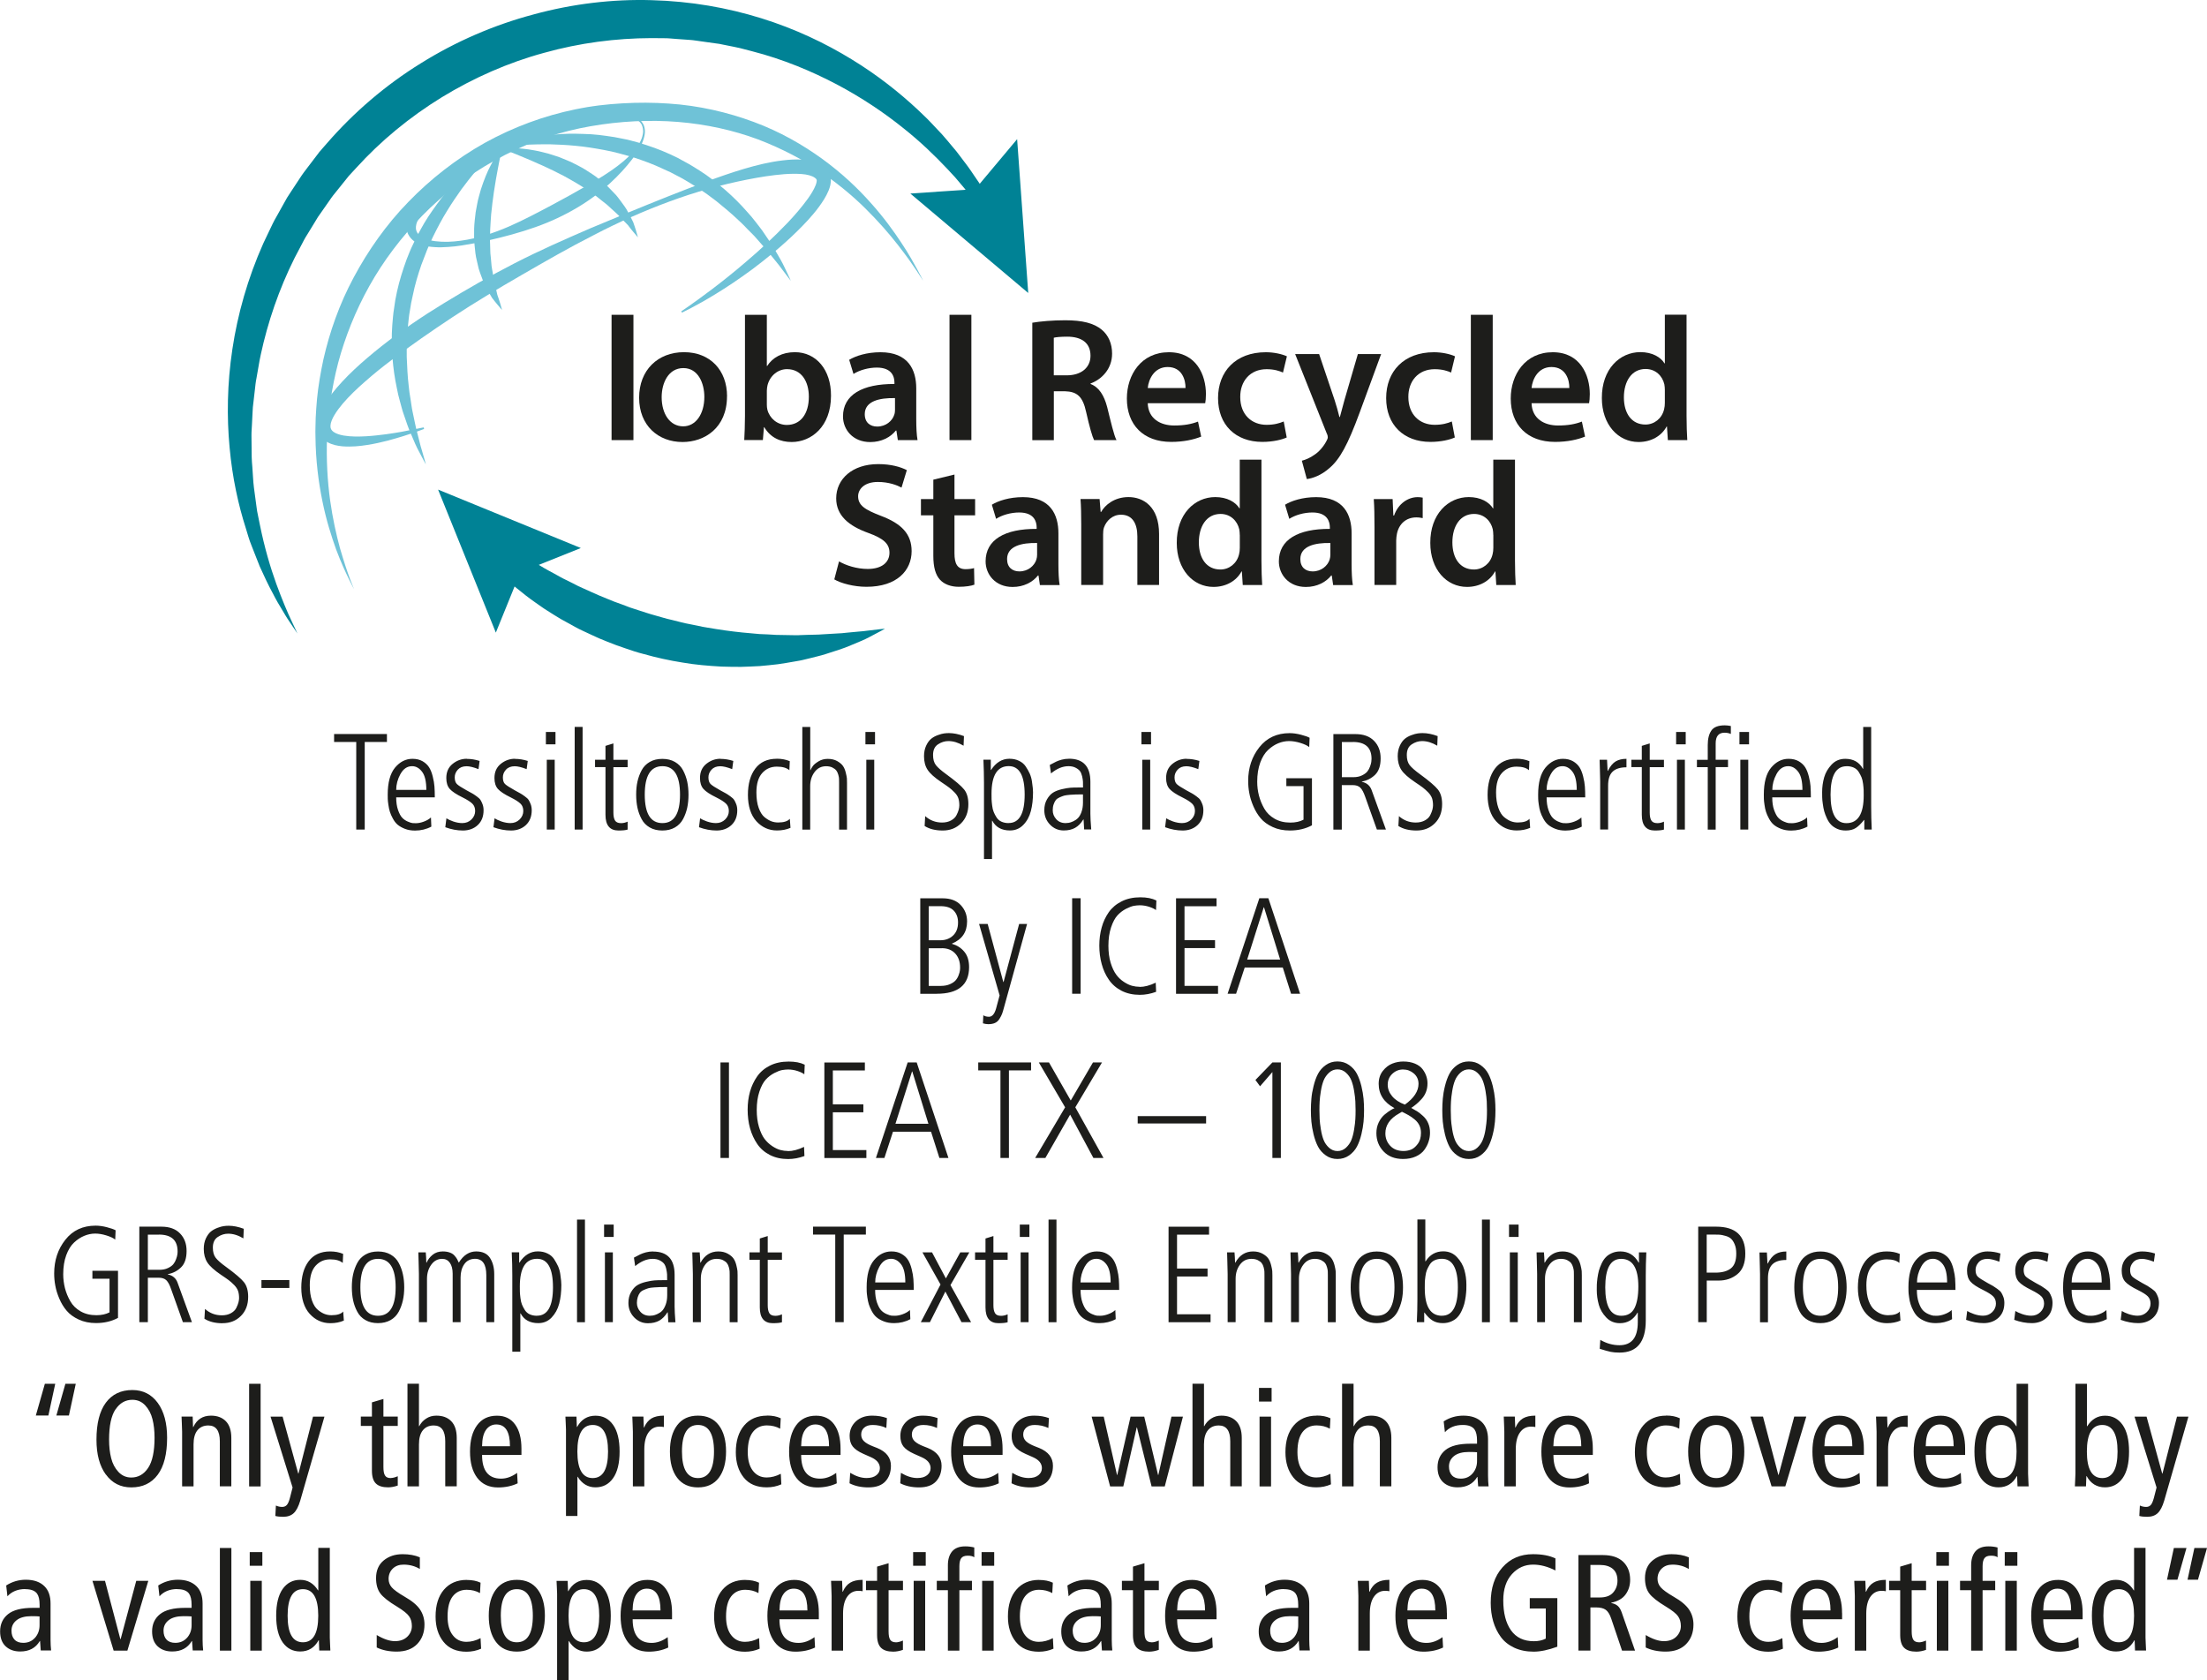 <?xml version="1.0" encoding="UTF-8"?>
<svg xmlns="http://www.w3.org/2000/svg" id="Livello_2" data-name="Livello 2" viewBox="0 0 395.56 301.13">
  <defs>
    <style>
      .cls-1 {
        fill: #1d1d1b;
      }

      .cls-1, .cls-2, .cls-3 {
        stroke-width: 0px;
      }

      .cls-2 {
        fill: #6fc2d7;
      }

      .cls-3 {
        fill: #008295;
      }
    </style>
  </defs>
  <g id="Livello_1-2" data-name="Livello 1">
    <path class="cls-2" d="M165.41,50.24s-.39-.59-1.11-1.7c-.38-.54-.84-1.21-1.38-2-.58-.77-1.21-1.67-1.98-2.63-1.51-1.94-3.46-4.2-5.88-6.59-2.42-2.39-5.39-4.84-8.86-7.12-1.73-1.15-3.62-2.2-5.63-3.18-2.01-.97-4.13-1.88-6.37-2.62-4.49-1.49-9.42-2.42-14.56-2.67-5.14-.24-10.53.18-15.79,1.28-5.25,1.11-10.43,3.07-15.19,5.76-4.78,2.65-9.18,6.01-12.95,9.86-3.77,3.86-7,8.13-9.51,12.63-2.51,4.49-4.36,9.19-5.58,13.73-.62,2.39-1.05,4.56-1.38,6.8-.17,1.1-.28,2.2-.41,3.27-.06,1.08-.19,2.14-.21,3.18-.16,4.16.08,8,.54,11.37.47,3.37,1.13,6.28,1.78,8.66.69,2.36,1.3,4.2,1.77,5.44.48,1.23.74,1.89.74,1.89,0,0-.32-.63-.92-1.82-.58-1.19-1.41-2.96-2.28-5.29-.84-2.34-1.77-5.23-2.46-8.64-.7-3.41-1.21-7.33-1.25-11.64-.04-1.08.03-2.18.04-3.3.07-1.12.12-2.26.24-3.42.22-2.3.65-4.77,1.15-7.1,1.11-4.89,2.84-9.85,5.42-14.66,2.56-4.79,5.81-9.45,9.81-13.55,3.98-4.11,8.61-7.73,13.7-10.58,5.1-2.82,10.62-4.86,16.25-6.01.71-.13,1.44-.29,2.13-.4.7-.1,1.33-.21,2.09-.3.7-.07,1.4-.15,2.1-.22.7-.06,1.4-.1,2.1-.15,2.79-.16,5.56-.15,8.27.04,5.43.35,10.61,1.57,15.27,3.3,4.68,1.73,8.79,4.1,12.28,6.63,3.49,2.54,6.37,5.27,8.68,7.88,2.33,2.59,4.1,5.05,5.47,7.13,1.38,2.06,2.31,3.79,2.95,4.95.61,1.17.94,1.8.94,1.8"></path>
    <path class="cls-2" d="M122.12,55.79s.51-.36,1.48-1.02c.96-.67,2.35-1.68,4.09-2.99,1.73-1.32,3.81-2.95,6.1-4.93,2.3-1.95,4.82-4.26,7.37-6.92,1.26-1.33,2.52-2.78,3.64-4.33.55-.77,1.07-1.6,1.38-2.39.16-.38.22-.78.2-.94,0-.04-.01-.06-.02-.06h0s-.04-.07.04.06l-.03-.04-.1-.17s-.1-.11-.23-.2c-.48-.36-1.42-.61-2.4-.67-.99-.07-2.05-.05-3.12.03-2.16.17-4.4.53-6.67.98-4.55.9-9.22,2.2-13.82,3.9-4.61,1.7-9.18,3.72-13.6,6.03-4.45,2.26-8.77,4.75-13.01,7.2-4.24,2.45-8.37,4.92-12.26,7.48-3.88,2.57-7.57,5.12-10.94,7.69-1.69,1.27-3.29,2.56-4.77,3.87-1.49,1.3-2.86,2.61-4.01,3.96-.57.68-1.09,1.36-1.49,2.04-.41.67-.69,1.37-.72,1.9-.02.26.03.48.1.62l.08.14s.02.02.03.04c0,.02.04.06.08.1.07.09.17.17.28.25.45.32,1.12.52,1.79.64,1.37.23,2.77.2,4.05.13,1.28-.07,2.47-.23,3.55-.36,2.15-.29,3.83-.63,4.98-.87,1.15-.23,1.76-.36,1.76-.36l.08.28s-.59.22-1.69.62c-1.11.38-2.76.92-4.9,1.49-1.07.28-2.27.55-3.61.76-1.34.21-2.81.37-4.47.24-.83-.09-1.73-.23-2.67-.75-.23-.13-.47-.29-.68-.5-.11-.09-.22-.21-.33-.36l-.16-.21-.09-.13c-.35-.57-.49-1.2-.5-1.8,0-1.19.41-2.17.86-3.06.46-.9,1.01-1.71,1.62-2.5,2.43-3.12,5.54-5.88,8.95-8.6,3.42-2.7,7.2-5.29,11.24-7.75,4.03-2.46,8.26-4.89,12.66-7.15,4.4-2.26,9-4.29,13.61-6.28,4.63-1.93,9.25-3.86,13.84-5.68,4.59-1.8,9.12-3.6,13.67-4.96,2.28-.67,4.57-1.24,6.9-1.51,1.17-.14,2.35-.22,3.56-.14.6.04,1.22.12,1.85.29.63.17,1.3.41,1.92.88.31.24.6.52.88.96l.1.17.02.04c.09.17.05.1.08.16l.08.18c.09.24.14.48.16.71.06.9-.17,1.55-.39,2.13-.48,1.15-1.1,2.06-1.72,2.92-1.26,1.71-2.66,3.15-4.02,4.49-2.73,2.67-5.45,4.84-7.9,6.69-2.47,1.82-4.7,3.3-6.59,4.45-1.87,1.15-3.39,1.98-4.44,2.53-1.05.53-1.61.82-1.61.82l-.15-.25Z"></path>
    <path class="cls-2" d="M115.07,22.45s-.05-.08-.14-.24c-.09-.15-.26-.36-.53-.59-.28-.22-.66-.44-1.15-.62-.49-.17-1.09-.28-1.76-.34-1.35-.1-3.01.07-4.85.51-1.84.43-3.87,1.13-6.04,1.95-2.16.84-4.51,1.76-6.91,2.88-2.43,1.11-4.92,2.37-7.44,3.79-2.51,1.44-5.02,3.06-7.3,5-.57.48-1.12.99-1.64,1.51-.53.52-1.03,1.06-1.46,1.63-.44.57-.84,1.16-1.07,1.77-.13.3-.2.6-.23.89,0,.33-.05.4.11.86-.05-.1,0-.02-.01-.03v.02s.03.05.03.05l.04.09c.02.07.07.12.11.18.07.13.18.22.28.34.23.21.5.4.81.55.62.3,1.36.48,2.1.58,1.5.19,3.05.12,4.57-.09,3.04-.4,5.95-1.39,8.64-2.55,2.68-1.17,5.19-2.52,7.54-3.76,2.36-1.26,4.55-2.47,6.56-3.64,2.01-1.16,3.83-2.28,5.34-3.43,1.52-1.14,2.72-2.3,3.49-3.41.39-.55.68-1.08.86-1.57.17-.49.25-.93.25-1.28-.01-.36-.06-.6-.12-.78-.06-.18-.1-.27-.1-.27h0ZM115.34,22.34s.04.09.1.27c.06.18.14.5.15.88.02.78-.29,1.9-1,3.12-.35.61-.78,1.27-1.3,1.95-.52.67-1.11,1.38-1.78,2.11-1.33,1.45-2.96,2.98-4.9,4.44-1.94,1.45-4.2,2.81-6.7,3.98-2.51,1.19-5.26,2.13-8.17,2.94-2.9.8-5.91,1.49-9.03,1.97-.78.12-1.57.21-2.37.26-.8.06-1.61.09-2.43.03-.82-.05-1.66-.15-2.49-.45-.84-.31-1.69-.77-2.25-1.83-.16-.26-.36-.98-.36-1.44,0-.5.05-.99.17-1.44.23-.91.63-1.69,1.07-2.43.91-1.45,2.01-2.69,3.18-3.81,2.35-2.23,4.91-4.08,7.48-5.68,2.57-1.61,5.2-2.93,7.76-3.99,2.57-1.07,5.06-1.92,7.44-2.43,2.37-.55,4.59-.81,6.56-.89.99-.04,1.91-.04,2.76-.01.85.05,1.63.13,2.33.26,1.4.23,2.45.72,3.04,1.24.29.26.47.51.58.68.1.18.15.27.15.27h0Z"></path>
    <path class="cls-2" d="M89.04,26.59s-.73.67-1.89,1.93c-.59.62-1.26,1.41-2.03,2.31-.76.91-1.57,1.97-2.44,3.13-.84,1.18-1.72,2.47-2.58,3.88-.87,1.4-1.68,2.94-2.47,4.54-.81,1.6-1.45,3.33-2.11,5.08-.61,1.77-1.16,3.59-1.53,5.45l-.3,1.39-.23,1.4c-.18.93-.24,1.87-.35,2.8-.06.46-.09.93-.1,1.39-.03.46-.06.93-.08,1.38-.06.92-.02,1.83-.03,2.72.07,1.79.15,3.52.35,5.16.05.41.08.82.14,1.21.06.4.13.79.19,1.17.13.77.2,1.53.36,2.23.32,1.42.54,2.74.86,3.88.31,1.15.52,2.17.79,2.99.49,1.64.74,2.61.74,2.61,0,0-.48-.86-1.28-2.4-.42-.76-.83-1.73-1.3-2.85-.51-1.1-.94-2.4-1.42-3.82-.26-.7-.42-1.47-.65-2.25-.22-.78-.42-1.59-.57-2.44-.36-1.68-.62-3.49-.77-5.38-.12-1.89-.19-3.85-.03-5.84.09-.99.15-2,.32-2.99l.22-1.5.3-1.49c.43-1.98,1.05-3.92,1.73-5.79.37-.93.72-1.85,1.16-2.72.21-.44.42-.88.63-1.31.23-.42.45-.84.68-1.26.44-.84.93-1.62,1.42-2.39.52-.75,1-1.49,1.52-2.18,1-1.41,2.08-2.63,3.09-3.74,2.04-2.2,3.96-3.79,5.36-4.82,1.4-1.04,2.27-1.5,2.27-1.5"></path>
    <path class="cls-2" d="M88.8,26.53s.9-.42,2.56-.92c1.66-.51,4.09-1.09,7.07-1.4,1.49-.15,3.12-.28,4.84-.24.86,0,1.75.06,2.66.09.9.07,1.83.15,2.76.3.47.07.94.14,1.42.21.47.09.95.18,1.43.28.96.17,1.91.44,2.87.7,1.91.58,3.83,1.24,5.67,2.09l1.37.65,1.33.73c.9.46,1.74,1.02,2.59,1.54,1.69,1.06,3.21,2.3,4.65,3.52,1.42,1.24,2.71,2.54,3.85,3.84.59.63,1.12,1.27,1.61,1.92.48.65,1,1.24,1.4,1.87.85,1.23,1.63,2.36,2.21,3.42.61,1.04,1.14,1.95,1.5,2.74.76,1.56,1.15,2.46,1.15,2.46,0,0-.62-.78-1.64-2.15-.49-.7-1.18-1.49-1.92-2.42-.72-.94-1.65-1.91-2.59-3.01-.46-.56-1.03-1.07-1.57-1.63-.27-.28-.55-.56-.82-.85-.28-.29-.59-.55-.89-.84-1.19-1.15-2.53-2.25-3.92-3.38-.73-.52-1.43-1.11-2.19-1.61-.38-.25-.77-.51-1.16-.76-.38-.27-.77-.52-1.17-.75-.8-.47-1.6-.99-2.45-1.4l-1.26-.66-1.3-.59c-1.71-.82-3.49-1.47-5.27-2.05-1.79-.52-3.57-1.04-5.33-1.35-1.76-.33-3.47-.6-5.12-.75-1.64-.16-3.2-.23-4.65-.27-1.45,0-2.78.01-3.97.07-1.18.08-2.22.14-3.07.24-1.7.17-2.68.36-2.68.36"></path>
    <path class="cls-2" d="M90,55.57s-.34-.36-.87-1.01c-.27-.33-.6-.72-.95-1.19-.3-.51-.65-1.1-1.01-1.77-.4-.66-.65-1.42-.95-2.22-.14-.4-.31-.81-.43-1.25-.11-.43-.2-.88-.31-1.34-.24-.91-.34-1.87-.42-2.84-.13-.98-.07-1.97-.08-2.96.03-.99.16-1.97.27-2.93.08-.48.17-.95.26-1.42.09-.47.18-.93.31-1.37.23-.89.48-1.74.78-2.53.27-.79.6-1.52.89-2.19.63-1.32,1.24-2.37,1.72-3.08.47-.71.8-1.08.8-1.08,0,0-.09.47-.27,1.3-.08.41-.18.91-.3,1.47-.11.57-.23,1.2-.36,1.9-.12.7-.27,1.44-.38,2.23-.14.78-.25,1.61-.36,2.47-.14.85-.18,1.74-.31,2.63-.04.89-.15,1.8-.17,2.7,0,.9-.08,1.81-.02,2.7.02.44.03.89.04,1.32,0,.44.09.86.11,1.28.04.42.08.84.11,1.25.04.41.14.79.2,1.18.13.77.21,1.53.41,2.16.16.66.29,1.28.42,1.84.2.55.35,1.04.48,1.44.25.81.37,1.28.37,1.28"></path>
    <path class="cls-2" d="M114.34,42.53s-.34-.36-.87-1.01c-.27-.33-.6-.72-.94-1.19-.4-.41-.86-.86-1.32-1.36-.43-.51-1.02-.99-1.59-1.52-.3-.26-.56-.55-.89-.81-.33-.25-.65-.51-.98-.77-.34-.25-.64-.55-1.01-.8-.36-.25-.73-.5-1.08-.75-.7-.54-1.51-.97-2.27-1.46-.77-.48-1.58-.89-2.36-1.34-.81-.38-1.58-.83-2.37-1.18-.78-.37-1.53-.74-2.27-1.04-.72-.34-1.43-.62-2.07-.9-.65-.27-1.25-.52-1.78-.74-.54-.21-1.01-.4-1.4-.55-.78-.31-1.23-.49-1.23-.49,0,0,.49-.08,1.34-.08.85-.02,2.07.04,3.52.24.72.12,1.51.24,2.32.45.82.18,1.67.43,2.54.73.44.13.88.3,1.31.49.44.18.89.36,1.33.55.87.43,1.76.87,2.6,1.38.83.55,1.69,1.04,2.44,1.68.77.6,1.52,1.21,2.15,1.91.32.34.65.66.95.99.3.33.55.7.81,1.04.51.69,1,1.31,1.34,2.01.36.66.67,1.28.93,1.81.2.55.35,1.04.48,1.44.25.81.37,1.28.37,1.28"></path>
    <path class="cls-3" d="M91.97,98.36s.96.61,2.62,1.7c.84.52,1.8,1.07,2.91,1.74.55.34,1.2.65,1.84,1.01.65.35,1.31.76,2.05,1.1.73.36,1.49.73,2.26,1.14.79.36,1.61.73,2.46,1.11.83.4,1.72.74,2.62,1.12.45.18.9.38,1.36.55.47.17.93.34,1.41.51.47.18.95.36,1.42.54.48.17.98.32,1.47.48.99.31,1.98.66,3,.93,1.02.28,2.03.61,3.08.83,1.04.24,2.07.56,3.13.74l1.58.32c.52.12,1.05.22,1.58.3,1.06.16,2.11.37,3.16.5,1.05.13,2.1.29,3.14.38,1.04.08,2.07.19,3.08.28,1.02.03,2.02.09,3,.15.98.04,1.94.01,2.89.05.24,0,.47,0,.7.01h.17s.02,0,.02,0c.06,0-.06,0-.04,0h.13s.36-.02.36-.02c.47-.02.94-.03,1.4-.05.91-.03,1.83-.02,2.64-.09.82-.05,1.61-.1,2.36-.14.76-.02,1.48-.09,2.16-.17.69-.06,1.33-.12,1.92-.18.6-.04,1.14-.1,1.63-.17,1-.12,1.78-.21,2.31-.27.54-.05.83-.08.83-.08,0,0-.25.14-.72.4-.48.25-1.18.63-2.08,1.1-.89.49-2.04.93-3.34,1.48-1.29.58-2.85,1.02-4.54,1.58-.86.28-1.7.45-2.6.69-.45.11-.9.22-1.36.33l-.35.08-.09.02h-.04s-.11.03-.11.03l-.18.03c-.25.04-.49.09-.74.13-.99.17-2.02.36-3.07.5-1.06.12-2.14.24-3.24.33-1.1.06-2.23.11-3.37.14-1.14.02-2.29-.03-3.46-.05-2.32-.13-4.7-.32-7.03-.73-2.34-.37-4.67-.88-6.92-1.52-1.14-.28-2.23-.65-3.32-1.03-.54-.19-1.08-.36-1.61-.56-.52-.21-1.05-.41-1.57-.61-1.04-.4-2.04-.83-3-1.3-.96-.47-1.93-.86-2.82-1.37-.89-.49-1.76-.97-2.59-1.43-.82-.49-1.6-.98-2.35-1.46-.76-.46-1.44-.98-2.1-1.43-.66-.47-1.28-.9-1.85-1.36-1.13-.92-2.17-1.71-2.91-2.38-1.46-1.34-2.29-2.12-2.29-2.12l2.97-3.83Z"></path>
    <polygon class="cls-3" points="88.87 113.38 93.26 102.57 104.1 98.22 78.52 87.75 88.87 113.38"></polygon>
    <path class="cls-3" d="M175.8,37.56s-.53-.7-1.53-2.03c-.25-.32-.52-.71-.84-1.09s-.67-.8-1.04-1.24c-.38-.45-.77-.93-1.22-1.44-.46-.49-.95-1.02-1.46-1.57-2.08-2.2-4.7-4.78-7.99-7.37-3.27-2.62-7.18-5.27-11.7-7.67-4.52-2.38-9.65-4.54-15.28-5.98-.7-.18-1.41-.36-2.12-.55-.72-.17-1.45-.3-2.17-.45l-1.1-.22-.44-.09-.59-.08c-.78-.11-1.57-.22-2.36-.33l-1.19-.17c-.4-.06-.8-.11-1.16-.13-.75-.06-1.5-.11-2.25-.16-.76-.04-1.49-.15-2.28-.14-.78,0-1.57,0-2.36-.02-6.31.02-12.83.85-19.21,2.64-6.39,1.73-12.61,4.47-18.34,7.97-5.72,3.52-10.96,7.82-15.4,12.73l-.84.91-.21.23-.1.11-.06.06c-.08.1.06-.07.02-.03l-.41.51c-.54.68-1.08,1.35-1.62,2.02l-.81,1c-.28.34-.47.66-.71.99-.46.66-.91,1.31-1.37,1.96l-.68.97-.63,1.04c-.42.69-.85,1.38-1.26,2.06-.44.67-.8,1.39-1.17,2.1-.37.71-.74,1.41-1.11,2.11-2.84,5.68-4.82,11.56-6.06,17.29-.32,1.43-.51,2.86-.78,4.27-.15.7-.21,1.41-.29,2.1-.08.7-.16,1.39-.24,2.08-.04.34-.08.69-.12,1.03-.02.34-.04.69-.06,1.03-.03.68-.07,1.35-.1,2.02-.02.67-.1,1.33-.09,1.99,0,.66.02,1.31.02,1.95,0,.64,0,1.28.02,1.91,0,.63.08,1.26.12,1.87.1,1.23.13,2.45.28,3.62.16,1.17.31,2.32.46,3.43.06.56.16,1.1.28,1.64.11.53.21,1.06.32,1.58.84,4.16,1.9,7.7,2.95,10.62,1.05,2.86,2,5.11,2.71,6.6.71,1.5,1.08,2.3,1.08,2.3,0,0-.49-.74-1.42-2.11-.48-.69-.99-1.57-1.61-2.61-.65-1.03-1.28-2.27-2.01-3.67-.38-.7-.69-1.44-1.06-2.21-.18-.39-.36-.79-.55-1.19l-.14-.31-.13-.34c-.09-.22-.17-.43-.26-.65-.35-.88-.71-1.8-1.08-2.75-.4-.95-.66-1.98-.99-3.02-1.34-4.18-2.42-9.07-2.91-14.49-.51-5.42-.44-11.39.5-17.61.93-6.22,2.74-12.69,5.56-19,.37-.78.74-1.57,1.12-2.35.38-.79.74-1.59,1.19-2.34.43-.77.86-1.54,1.29-2.31l.65-1.16c.24-.38.5-.76.74-1.14.5-.76,1.01-1.52,1.51-2.29.25-.37.51-.79.77-1.12l.78-1.03c.52-.69,1.04-1.38,1.57-2.06l.39-.52.13-.15.06-.06.11-.13.22-.26.9-1.03c4.79-5.51,10.48-10.39,16.79-14.29,6.29-3.93,13.17-6.89,20.22-8.76C102.65.67,109.85-.18,116.79.03c7.05.19,13.56,1.35,19.65,3.24,6.05,1.88,11.48,4.47,16.16,7.34,4.69,2.85,8.63,6.01,11.87,9.03.79.77,1.59,1.49,2.3,2.25.71.75,1.39,1.47,2.05,2.17.64.71,1.22,1.43,1.78,2.09.28.34.55.66.82.98.25.33.5.66.74.97.48.63.93,1.23,1.35,1.79.42.57.78,1.13,1.13,1.64.71,1.02,1.29,1.88,1.7,2.59.86,1.42,1.32,2.17,1.32,2.17l-1.86,1.27Z"></path>
    <polygon class="cls-3" points="182.3 24.94 174.8 33.89 163.16 34.69 184.29 52.51 182.3 24.94"></polygon>
    <rect class="cls-1" x="109.61" y="56.42" width="3.92" height="22.46"></rect>
    <path class="cls-1" d="M118.59,71.19c0,2.97,1.47,5.22,3.86,5.22,2.23,0,3.79-2.18,3.79-5.28,0-2.4-1.08-5.16-3.76-5.16s-3.89,2.66-3.89,5.22M130.3,71.03c0,5.66-4.02,8.19-7.97,8.19-4.4,0-7.78-3-7.78-7.94s3.35-8.16,8.04-8.16,7.72,3.23,7.72,7.91"></path>
    <path class="cls-1" d="M137.44,72.52c0,.32.03.63.1.92.41,1.55,1.78,2.72,3.48,2.72,2.45,0,3.95-1.96,3.95-5.06,0-2.72-1.31-4.94-3.92-4.94-1.59,0-3.03,1.14-3.48,2.85-.06.28-.13.63-.13,1.01v2.5ZM133.39,78.88c.06-1.04.13-2.75.13-4.33v-18.13h3.92v9.17h.06c.96-1.49,2.65-2.47,4.97-2.47,3.79,0,6.5,3.13,6.47,7.81,0,5.54-3.54,8.29-7.05,8.29-2.01,0-3.79-.76-4.91-2.66h-.06l-.19,2.31h-3.35Z"></path>
    <path class="cls-1" d="M160.41,71.35c-2.78-.06-5.42.54-5.42,2.88,0,1.52.99,2.22,2.23,2.22,1.56,0,2.71-1.01,3.06-2.12.1-.28.13-.6.13-.85v-2.12ZM160.92,78.88l-.26-1.71h-.1c-.95,1.2-2.58,2.06-4.59,2.06-3.13,0-4.88-2.25-4.88-4.59,0-3.89,3.48-5.85,9.22-5.82v-.25c0-1.01-.41-2.69-3.16-2.69-1.53,0-3.12.47-4.18,1.14l-.77-2.53c1.15-.7,3.16-1.36,5.61-1.36,4.97,0,6.41,3.13,6.41,6.48v5.57c0,1.39.06,2.75.23,3.7h-3.54Z"></path>
    <rect class="cls-1" x="170.18" y="56.42" width="3.92" height="22.46"></rect>
    <path class="cls-1" d="M188.87,67.27h2.31c2.62,0,4.27-1.39,4.27-3.51,0-2.34-1.64-3.42-4.17-3.42-1.23,0-2.03.09-2.41.19v6.74ZM185.02,57.84c1.45-.25,3.64-.44,5.89-.44,3.07,0,5.15.51,6.58,1.71,1.17.98,1.83,2.47,1.83,4.27,0,2.75-1.87,4.62-3.86,5.35v.09c1.52.57,2.43,2.06,2.97,4.11.66,2.66,1.23,5.13,1.68,5.95h-4.02c-.32-.63-.82-2.37-1.42-5.03-.6-2.78-1.61-3.67-3.83-3.73h-1.96v8.77h-3.86v-21.04Z"></path>
    <path class="cls-1" d="M212.48,69.55c.03-1.42-.6-3.77-3.2-3.77-2.4,0-3.42,2.18-3.57,3.77h6.77ZM205.71,72.27c.09,2.78,2.28,3.99,4.74,3.99,1.8,0,3.1-.25,4.27-.7l.57,2.69c-1.33.54-3.16.95-5.38.95-5,0-7.94-3.07-7.94-7.78,0-4.27,2.59-8.29,7.53-8.29s6.64,4.11,6.64,7.5c0,.73-.06,1.3-.13,1.64h-10.31Z"></path>
    <path class="cls-1" d="M230.61,78.41c-.82.38-2.44.79-4.36.79-4.81,0-7.94-3.07-7.94-7.85s3.16-8.22,8.57-8.22c1.42,0,2.88.32,3.77.73l-.7,2.91c-.63-.28-1.55-.6-2.94-.6-2.98,0-4.75,2.18-4.72,5,0,3.16,2.06,4.97,4.72,4.97,1.36,0,2.31-.28,3.07-.6l.54,2.88Z"></path>
    <path class="cls-1" d="M236.43,63.47l2.78,8.26c.32.95.63,2.12.85,3h.09c.25-.89.54-2.02.82-3.04l2.4-8.23h4.17l-3.86,10.51c-2.12,5.76-3.54,8.32-5.38,9.9-1.52,1.36-3.1,1.87-4.08,1.99l-.89-3.29c.66-.16,1.49-.51,2.28-1.08.73-.47,1.58-1.39,2.12-2.43.16-.28.25-.51.25-.7,0-.16-.03-.38-.22-.76l-5.63-14.14h4.27Z"></path>
    <path class="cls-1" d="M260.74,78.41c-.82.38-2.44.79-4.36.79-4.81,0-7.94-3.07-7.94-7.85s3.16-8.22,8.57-8.22c1.42,0,2.88.32,3.77.73l-.7,2.91c-.63-.28-1.55-.6-2.94-.6-2.98,0-4.75,2.18-4.72,5,0,3.16,2.06,4.97,4.72,4.97,1.36,0,2.31-.28,3.07-.6l.54,2.88Z"></path>
    <rect class="cls-1" x="263.62" y="56.42" width="3.92" height="22.46"></rect>
    <path class="cls-1" d="M281.27,69.55c.03-1.42-.6-3.77-3.2-3.77-2.4,0-3.42,2.18-3.57,3.77h6.77ZM274.5,72.27c.09,2.78,2.28,3.99,4.75,3.99,1.8,0,3.1-.25,4.27-.7l.57,2.69c-1.33.54-3.16.95-5.38.95-5,0-7.94-3.07-7.94-7.78,0-4.27,2.59-8.29,7.53-8.29s6.64,4.11,6.64,7.5c0,.73-.06,1.3-.13,1.64h-10.32Z"></path>
    <path class="cls-1" d="M298.39,69.89c0-.32-.03-.7-.09-1.01-.35-1.52-1.58-2.75-3.36-2.75-2.5,0-3.89,2.21-3.89,5.09s1.39,4.87,3.86,4.87c1.58,0,2.97-1.08,3.35-2.75.09-.35.13-.73.13-1.14v-2.31ZM302.28,56.42v18.13c0,1.58.06,3.29.13,4.33h-3.48l-.16-2.44h-.06c-.92,1.71-2.78,2.78-5.03,2.78-3.67,0-6.58-3.13-6.58-7.88-.03-5.16,3.19-8.23,6.9-8.23,2.12,0,3.64.89,4.33,2.02h.06v-8.73h3.89Z"></path>
    <path class="cls-1" d="M150.37,100.61c1.26.73,3.16,1.36,5.16,1.36,2.5,0,3.89-1.17,3.89-2.91,0-1.61-1.08-2.56-3.79-3.54-3.51-1.26-5.76-3.13-5.76-6.2,0-3.48,2.91-6.14,7.53-6.14,2.31,0,4.02.51,5.13,1.08l-.95,3.13c-.76-.41-2.25-1.01-4.24-1.01-2.47,0-3.54,1.33-3.54,2.56,0,1.65,1.23,2.41,4.08,3.51,3.7,1.39,5.51,3.26,5.51,6.33,0,3.42-2.59,6.39-8.1,6.39-2.25,0-4.59-.63-5.76-1.33l.85-3.23Z"></path>
    <path class="cls-1" d="M171.07,85.05v4.4h3.7v2.91h-3.7v6.8c0,1.87.51,2.85,1.99,2.85.66,0,1.17-.09,1.52-.19l.06,2.97c-.57.22-1.58.38-2.81.38-1.42,0-2.62-.47-3.35-1.26-.82-.89-1.2-2.28-1.2-4.3v-7.25h-2.22v-2.91h2.22v-3.48l3.79-.92Z"></path>
    <path class="cls-1" d="M185.88,97.32c-2.75-.06-5.38.54-5.38,2.88,0,1.52.98,2.21,2.21,2.21,1.55,0,2.69-1.01,3.04-2.12.09-.28.13-.6.13-.85v-2.12ZM186.38,104.85l-.25-1.71h-.09c-.95,1.2-2.56,2.06-4.55,2.06-3.1,0-4.84-2.25-4.84-4.59,0-3.89,3.45-5.85,9.15-5.82v-.25c0-1.01-.41-2.69-3.13-2.69-1.52,0-3.1.47-4.14,1.14l-.76-2.53c1.14-.7,3.13-1.36,5.57-1.36,4.93,0,6.36,3.13,6.36,6.49v5.57c0,1.39.06,2.75.22,3.7h-3.51Z"></path>
    <path class="cls-1" d="M193.79,94.03c0-1.77-.03-3.26-.13-4.59h3.42l.19,2.31h.09c.66-1.2,2.34-2.66,4.9-2.66,2.69,0,5.48,1.74,5.48,6.61v9.14h-3.89v-8.7c0-2.21-.82-3.89-2.94-3.89-1.55,0-2.62,1.11-3.04,2.28-.13.35-.16.82-.16,1.26v9.05h-3.92v-10.82Z"></path>
    <path class="cls-1" d="M222.2,95.87c0-.32-.03-.7-.09-1.01-.35-1.52-1.58-2.75-3.35-2.75-2.5,0-3.89,2.21-3.89,5.09s1.39,4.87,3.86,4.87c1.58,0,2.97-1.08,3.35-2.75.09-.35.13-.73.13-1.14v-2.31ZM226.09,82.39v18.13c0,1.58.06,3.29.13,4.33h-3.48l-.16-2.44h-.06c-.92,1.71-2.78,2.78-5.03,2.78-3.67,0-6.58-3.13-6.58-7.88-.03-5.15,3.19-8.22,6.9-8.22,2.12,0,3.64.89,4.33,2.02h.06v-8.73h3.89Z"></path>
    <path class="cls-1" d="M238.44,97.32c-2.75-.06-5.38.54-5.38,2.88,0,1.52.98,2.21,2.21,2.21,1.55,0,2.69-1.01,3.04-2.12.09-.28.13-.6.13-.85v-2.12ZM238.94,104.85l-.25-1.71h-.09c-.95,1.2-2.56,2.06-4.55,2.06-3.1,0-4.84-2.25-4.84-4.59,0-3.89,3.45-5.85,9.14-5.82v-.25c0-1.01-.41-2.69-3.13-2.69-1.52,0-3.1.47-4.14,1.14l-.76-2.53c1.14-.7,3.13-1.36,5.57-1.36,4.94,0,6.36,3.13,6.36,6.49v5.57c0,1.39.06,2.75.22,3.7h-3.51Z"></path>
    <path class="cls-1" d="M246.35,94.41c0-2.09-.03-3.57-.13-4.96h3.38l.13,2.94h.13c.76-2.18,2.56-3.29,4.21-3.29.38,0,.6.03.92.09v3.67c-.32-.06-.66-.13-1.14-.13-1.87,0-3.13,1.2-3.48,2.94-.06.35-.13.76-.13,1.2v7.97h-3.89v-10.44Z"></path>
    <path class="cls-1" d="M267.64,95.87c0-.32-.03-.7-.09-1.01-.35-1.52-1.58-2.75-3.35-2.75-2.5,0-3.89,2.21-3.89,5.09s1.39,4.87,3.86,4.87c1.58,0,2.97-1.08,3.35-2.75.09-.35.13-.73.13-1.14v-2.31ZM271.53,82.39v18.13c0,1.58.06,3.29.13,4.33h-3.48l-.16-2.44h-.06c-.92,1.71-2.78,2.78-5.03,2.78-3.67,0-6.58-3.13-6.58-7.88-.03-5.15,3.19-8.22,6.9-8.22,2.12,0,3.64.89,4.33,2.02h.06v-8.73h3.89Z"></path>
    <path class="cls-1" d="M393.94,283.13l1.62-5.69h-2.26l-1.23,5.69h1.86ZM390.26,283.13l1.62-5.69h-2.26l-1.23,5.69h1.86ZM382.49,277.44v7.6h-.05c-.79-1.26-1.85-1.89-3.19-1.89s-2.38.55-3.15,1.64c-.78,1.1-1.17,2.69-1.17,4.78s.39,3.68,1.17,4.78c.77,1.1,1.83,1.64,3.15,1.64,1.45,0,2.55-.67,3.29-2.01h.05l.07,1.84h1.98c0-.17-.02-.52-.05-1.06-.03-.54-.05-.96-.05-1.25v-16.09h-2.06ZM376.99,289.58c0-3.17.92-4.76,2.75-4.76s2.75,1.59,2.75,4.76-.92,4.76-2.75,4.76-2.75-1.59-2.75-4.76M366.94,285.66c.47-.62,1.08-.93,1.82-.93,1.63,0,2.45,1.3,2.45,3.9h-5c.02-1.36.26-2.35.74-2.97M373.27,289.09c0-1.86-.38-3.32-1.14-4.36-.76-1.05-1.84-1.57-3.25-1.57-1.54,0-2.73.57-3.57,1.72-.84,1.15-1.26,2.71-1.26,4.71s.43,3.56,1.3,4.71c.87,1.15,2.11,1.72,3.73,1.72,1.31,0,2.47-.25,3.51-.74l-.1-1.86c-.95.69-1.91,1.03-2.87,1.03-2.27,0-3.41-1.42-3.41-4.24h7.06v-1.11ZM355.34,295.84v-10.84h2.26v-1.67h-2.26v-2.62c0-.66.11-1.13.33-1.44.22-.3.61-.45,1.17-.45s.93.1,1.18.29v-1.76c-.49-.13-1.03-.2-1.62-.2-1.05,0-1.83.3-2.34.89-.51.6-.77,1.43-.77,2.49v2.8h-1.99v1.67h1.99v10.84h2.06ZM359.31,280.63h2.26v-2.45h-2.26v2.45ZM361.47,283.33h-2.06v12.51h2.06v-12.51ZM347.05,280.63h2.26v-2.45h-2.26v2.45ZM349.2,283.33h-2.06v12.51h2.06v-12.51ZM343.93,294.34c-.47,0-.81-.15-1-.45-.2-.3-.3-.81-.3-1.51v-7.38h2.58v-1.67h-2.58v-3.16l-2.06.61v2.55h-1.99v1.67h1.99v8.05c0,1.06.24,1.82.71,2.28.47.46,1.2.69,2.18.69.55,0,1.14-.11,1.74-.32v-1.67c-.49.21-.92.32-1.27.32M334.49,295.84v-6.63c0-1.32.25-2.34.75-3.04.5-.7,1.16-1.05,1.98-1.05.28,0,.54.02.78.07v-2.04c-.93,0-1.68.17-2.23.51-.55.33-1,.88-1.32,1.63h-.05l-.07-1.96h-1.99c0,.18.02.59.05,1.23.03.64.05,1.13.05,1.47v9.81h2.06ZM323.82,285.66c.47-.62,1.08-.93,1.81-.93,1.64,0,2.45,1.3,2.45,3.9h-5c.02-1.36.26-2.35.74-2.97M330.15,289.09c0-1.86-.38-3.32-1.14-4.36-.76-1.05-1.84-1.57-3.25-1.57-1.54,0-2.73.57-3.57,1.72s-1.26,2.71-1.26,4.71.43,3.56,1.3,4.71c.87,1.15,2.11,1.72,3.73,1.72,1.31,0,2.48-.25,3.51-.74l-.1-1.86c-.95.69-1.91,1.03-2.87,1.03-2.28,0-3.41-1.42-3.41-4.24h7.07v-1.11ZM316.98,283.16c-1.73,0-3.1.59-4.1,1.76-1,1.17-1.49,2.77-1.49,4.8,0,1.85.47,3.36,1.42,4.54.95,1.18,2.32,1.77,4.12,1.77.93,0,1.8-.18,2.62-.54l-.1-1.89c-.85.44-1.69.66-2.52.66-1.03,0-1.85-.4-2.47-1.2-.61-.8-.92-1.91-.92-3.34,0-1.62.31-2.82.92-3.61.61-.78,1.45-1.18,2.51-1.18.88,0,1.68.2,2.38.59l.1-1.86c-.69-.33-1.51-.49-2.47-.49M299.59,278.55c-1.36,0-2.49.38-3.4,1.13-.91.75-1.36,1.81-1.36,3.16,0,1.13.25,2.04.75,2.72.5.69,1.51,1.49,3.03,2.4,1.1.67,1.81,1.24,2.15,1.72.33.47.5,1.06.5,1.76s-.28,1.37-.82,1.9c-.55.53-1.29.8-2.22.8s-2.04-.37-3.26-1.1v2.23c1.01.49,2.21.74,3.58.74,1.59,0,2.81-.46,3.68-1.36.87-.91,1.3-2.07,1.3-3.49,0-1.01-.27-1.91-.8-2.7-.53-.78-1.44-1.54-2.74-2.28-1.18-.69-1.95-1.25-2.33-1.69-.38-.44-.57-.95-.57-1.52,0-.74.25-1.34.74-1.83.49-.48,1.14-.72,1.94-.72,1.08,0,2.05.26,2.92.78v-2.09c-.9-.38-1.93-.56-3.09-.56M286.76,280.48c.98,0,1.75.24,2.31.71.55.47.83,1.18.83,2.11,0,.83-.26,1.54-.78,2.13-.52.59-1.32.88-2.4.88h-1.67v-5.83h1.72ZM285.05,295.84v-7.75h.98c.78,0,1.37.14,1.77.43.39.29.71.8.96,1.53l1.96,5.79h2.33l-2.4-6.87c-.18-.51-.41-.89-.69-1.14-.28-.25-.67-.43-1.18-.53v-.05c1.18-.25,2.04-.74,2.58-1.49s.81-1.61.81-2.61c0-1.37-.43-2.46-1.27-3.26-.84-.78-2.04-1.18-3.61-1.18h-4.39v17.12h2.16ZM274.18,286.42v1.86h2.87v5.4c-.59.31-1.3.47-2.13.47-1.81,0-3.18-.65-4.11-1.96-.92-1.31-1.38-3.1-1.38-5.37,0-2,.52-3.56,1.56-4.7,1.04-1.14,2.3-1.7,3.79-1.7,1.29,0,2.62.35,4,1.05v-2.16c-1.06-.51-2.4-.76-4.02-.76-2.25,0-4.08.79-5.48,2.37-1.4,1.58-2.1,3.69-2.1,6.34,0,1.19.15,2.31.45,3.34s.75,1.95,1.35,2.77c.59.82,1.4,1.46,2.41,1.94,1.01.47,2.17.71,3.48.71,1.23,0,2.64-.3,4.25-.89v-8.7h-4.93ZM252.99,285.66c.47-.62,1.08-.93,1.81-.93,1.64,0,2.45,1.3,2.45,3.9h-5c.02-1.36.26-2.35.74-2.97M259.32,289.09c0-1.86-.38-3.32-1.14-4.36-.76-1.05-1.84-1.57-3.25-1.57-1.54,0-2.73.57-3.57,1.72s-1.26,2.71-1.26,4.71.43,3.56,1.3,4.71c.87,1.15,2.11,1.72,3.73,1.72,1.31,0,2.48-.25,3.51-.74l-.1-1.86c-.95.69-1.9,1.03-2.87,1.03-2.28,0-3.41-1.42-3.41-4.24h7.07v-1.11ZM245.51,295.84v-6.63c0-1.32.25-2.34.75-3.04.5-.7,1.15-1.05,1.97-1.05.28,0,.54.02.79.07v-2.04c-.93,0-1.68.17-2.23.51-.56.33-1,.88-1.33,1.63h-.05l-.07-1.96h-1.98c0,.18.02.59.05,1.23.03.64.05,1.13.05,1.47v9.81h2.06ZM231.87,293.52c-.54.61-1.24.92-2.11.92-.69,0-1.21-.19-1.57-.58-.36-.38-.54-.92-.54-1.61,0-.77.31-1.39.92-1.87.61-.48,1.5-.72,2.66-.72.72,0,1.2.02,1.45.05v1.57c0,.88-.27,1.63-.81,2.25M230.13,284.82c1,0,1.69.26,2.08.78.31.43.47,1.1.47,2.01v.56h-1.2c-2.04,0-3.53.38-4.47,1.14-.94.76-1.41,1.79-1.41,3.08,0,1.16.33,2.05,1,2.67.66.62,1.53.93,2.61.93,1.6,0,2.77-.62,3.51-1.87h.05l.13,1.69h1.86c-.06-.59-.1-1.23-.1-1.91v-6.52c0-1.33-.36-2.35-1.08-3.07-.79-.78-1.9-1.18-3.34-1.18-1.29,0-2.47.35-3.53,1.03l.22,1.94c.78-.86,1.85-1.3,3.21-1.3M211.71,285.66c.47-.62,1.08-.93,1.82-.93,1.63,0,2.45,1.3,2.45,3.9h-5c.02-1.36.26-2.35.74-2.97M218.04,289.09c0-1.86-.38-3.32-1.14-4.36-.76-1.05-1.84-1.57-3.25-1.57-1.54,0-2.73.57-3.57,1.72s-1.26,2.71-1.26,4.71.43,3.56,1.3,4.71c.86,1.15,2.11,1.72,3.73,1.72,1.31,0,2.47-.25,3.51-.74l-.1-1.86c-.95.69-1.91,1.03-2.87,1.03-2.27,0-3.41-1.42-3.41-4.24h7.06v-1.11ZM206.41,294.34c-.47,0-.81-.15-1-.45-.2-.3-.29-.81-.29-1.51v-7.38h2.58v-1.67h-2.58v-3.16l-2.06.61v2.55h-1.98v1.67h1.98v8.05c0,1.06.24,1.82.71,2.28.47.46,1.2.69,2.18.69.56,0,1.14-.11,1.74-.32v-1.67c-.49.21-.92.32-1.28.32M196.48,293.52c-.54.61-1.24.92-2.11.92-.69,0-1.21-.19-1.57-.58s-.54-.92-.54-1.61c0-.77.31-1.39.92-1.87.61-.48,1.5-.72,2.66-.72.72,0,1.2.02,1.45.05v1.57c0,.88-.27,1.63-.81,2.25M194.74,284.82c1,0,1.69.26,2.08.78.31.43.47,1.1.47,2.01v.56h-1.2c-2.04,0-3.53.38-4.47,1.14-.94.76-1.41,1.79-1.41,3.08,0,1.16.33,2.05,1,2.67.66.62,1.53.93,2.61.93,1.6,0,2.77-.62,3.51-1.87h.05l.12,1.69h1.86c-.06-.59-.1-1.23-.1-1.91v-6.52c0-1.33-.36-2.35-1.08-3.07-.78-.78-1.9-1.18-3.34-1.18-1.29,0-2.47.35-3.53,1.03l.22,1.94c.78-.86,1.86-1.3,3.21-1.3M186.25,283.16c-1.73,0-3.1.59-4.1,1.76-1,1.17-1.5,2.77-1.5,4.8,0,1.85.47,3.36,1.42,4.54.95,1.18,2.32,1.77,4.12,1.77.93,0,1.81-.18,2.62-.54l-.1-1.89c-.85.44-1.69.66-2.53.66-1.03,0-1.85-.4-2.47-1.2-.61-.8-.92-1.91-.92-3.34,0-1.62.31-2.82.92-3.61.62-.78,1.45-1.18,2.51-1.18.88,0,1.68.2,2.38.59l.1-1.86c-.69-.33-1.51-.49-2.48-.49M171.95,295.84v-10.84h2.25v-1.67h-2.25v-2.62c0-.66.11-1.13.33-1.44.22-.3.61-.45,1.16-.45s.93.1,1.18.29v-1.76c-.49-.13-1.03-.2-1.62-.2-1.05,0-1.83.3-2.34.89-.51.6-.77,1.43-.77,2.49v2.8h-1.99v1.67h1.99v10.84h2.06ZM175.93,280.63h2.26v-2.45h-2.26v2.45ZM178.09,283.33h-2.06v12.51h2.06v-12.51ZM163.66,280.63h2.26v-2.45h-2.26v2.45ZM165.82,283.33h-2.06v12.51h2.06v-12.51ZM160.55,294.34c-.47,0-.81-.15-1-.45-.2-.3-.29-.81-.29-1.51v-7.38h2.58v-1.67h-2.58v-3.16l-2.06.61v2.55h-1.99v1.67h1.99v8.05c0,1.06.24,1.82.71,2.28.47.46,1.2.69,2.18.69.55,0,1.14-.11,1.74-.32v-1.67c-.49.21-.92.32-1.28.32M151.1,295.84v-6.63c0-1.32.25-2.34.75-3.04.5-.7,1.16-1.05,1.98-1.05.28,0,.54.02.78.07v-2.04c-.93,0-1.68.17-2.23.51-.56.33-1,.88-1.33,1.63h-.05l-.07-1.96h-1.98c0,.18.02.59.05,1.23.03.64.05,1.13.05,1.47v9.81h2.06ZM140.44,285.66c.47-.62,1.08-.93,1.82-.93,1.63,0,2.45,1.3,2.45,3.9h-5c.02-1.36.26-2.35.74-2.97M146.76,289.09c0-1.86-.38-3.32-1.14-4.36-.76-1.05-1.84-1.57-3.25-1.57-1.54,0-2.73.57-3.57,1.72-.84,1.15-1.26,2.71-1.26,4.71s.43,3.56,1.3,4.71c.87,1.15,2.11,1.72,3.73,1.72,1.31,0,2.47-.25,3.51-.74l-.1-1.86c-.95.69-1.91,1.03-2.87,1.03-2.27,0-3.41-1.42-3.41-4.24h7.06v-1.11ZM133.59,283.16c-1.73,0-3.1.59-4.1,1.76-1,1.17-1.5,2.77-1.5,4.8,0,1.85.47,3.36,1.42,4.54.95,1.18,2.32,1.77,4.12,1.77.93,0,1.81-.18,2.62-.54l-.1-1.89c-.85.44-1.69.66-2.53.66-1.03,0-1.85-.4-2.47-1.2-.61-.8-.92-1.91-.92-3.34,0-1.62.31-2.82.92-3.61.61-.78,1.45-1.18,2.51-1.18.88,0,1.68.2,2.38.59l.1-1.86c-.69-.33-1.51-.49-2.48-.49M114.12,285.66c.47-.62,1.08-.93,1.81-.93,1.64,0,2.45,1.3,2.45,3.9h-5c.02-1.36.26-2.35.74-2.97M120.45,289.09c0-1.86-.38-3.32-1.14-4.36-.76-1.05-1.84-1.57-3.25-1.57-1.54,0-2.73.57-3.57,1.72-.84,1.15-1.26,2.71-1.26,4.71s.43,3.56,1.3,4.71c.87,1.15,2.11,1.72,3.73,1.72,1.31,0,2.47-.25,3.51-.74l-.1-1.86c-.95.69-1.91,1.03-2.87,1.03-2.27,0-3.41-1.42-3.41-4.24h7.06v-1.11ZM101.91,301.13v-7.01h.05c.78,1.26,1.85,1.89,3.19,1.89s2.38-.55,3.15-1.64c.78-1.1,1.17-2.69,1.17-4.78s-.39-3.69-1.17-4.78c-.77-1.1-1.83-1.64-3.15-1.64-1.45,0-2.55.67-3.29,2.01h-.05l-.07-1.84h-1.99c0,.16.02.51.05,1.05.03.54.05.96.05,1.25v15.5h2.06ZM107.4,289.58c0,3.17-.92,4.76-2.75,4.76s-2.75-1.59-2.75-4.76.92-4.76,2.75-4.76,2.75,1.59,2.75,4.76M92.63,296.01c1.62,0,2.86-.57,3.73-1.72.87-1.15,1.3-2.71,1.3-4.71s-.43-3.57-1.3-4.71c-.87-1.15-2.11-1.72-3.73-1.72s-2.86.57-3.73,1.72c-.87,1.15-1.3,2.71-1.3,4.71s.43,3.56,1.3,4.71c.87,1.15,2.11,1.72,3.73,1.72M95.5,289.58c0,3.17-.96,4.76-2.87,4.76s-2.87-1.59-2.87-4.76.96-4.76,2.87-4.76,2.87,1.59,2.87,4.76M83.66,283.16c-1.73,0-3.1.59-4.1,1.76-1,1.17-1.49,2.77-1.49,4.8,0,1.85.47,3.36,1.42,4.54.95,1.18,2.32,1.77,4.12,1.77.93,0,1.81-.18,2.62-.54l-.1-1.89c-.85.44-1.69.66-2.53.66-1.03,0-1.85-.4-2.46-1.2-.62-.8-.92-1.91-.92-3.34,0-1.62.31-2.82.92-3.61.61-.78,1.45-1.18,2.51-1.18.89,0,1.68.2,2.38.59l.1-1.86c-.69-.33-1.51-.49-2.48-.49M72.16,278.55c-1.36,0-2.49.38-3.4,1.13-.91.75-1.36,1.81-1.36,3.16,0,1.13.25,2.04.75,2.72.5.69,1.51,1.49,3.03,2.4,1.09.67,1.81,1.24,2.14,1.72.34.47.5,1.06.5,1.76s-.27,1.37-.82,1.9c-.55.53-1.29.8-2.22.8s-2.03-.37-3.26-1.1v2.23c1.01.49,2.21.74,3.58.74,1.58,0,2.81-.46,3.68-1.36.87-.91,1.3-2.07,1.3-3.49,0-1.01-.27-1.91-.8-2.7-.53-.78-1.44-1.54-2.74-2.28-1.18-.69-1.95-1.25-2.33-1.69-.38-.44-.56-.95-.56-1.52,0-.74.25-1.34.74-1.83.49-.48,1.14-.72,1.94-.72,1.08,0,2.05.26,2.92.78v-2.09c-.9-.38-1.93-.56-3.09-.56M57.05,277.44v7.6h-.05c-.78-1.26-1.85-1.89-3.19-1.89s-2.37.55-3.15,1.64c-.77,1.1-1.16,2.69-1.16,4.78s.39,3.68,1.16,4.78c.78,1.1,1.83,1.64,3.15,1.64,1.45,0,2.55-.67,3.29-2.01h.05l.07,1.84h1.99c0-.17-.02-.52-.05-1.06-.03-.54-.05-.96-.05-1.25v-16.09h-2.06ZM51.55,289.58c0-3.17.91-4.76,2.74-4.76s2.75,1.59,2.75,4.76-.92,4.76-2.75,4.76-2.74-1.59-2.74-4.76M44.76,280.63h2.26v-2.45h-2.26v2.45ZM46.92,283.33h-2.06v12.51h2.06v-12.51ZM41.47,277.44h-2.06v18.4h2.06v-18.4ZM33.53,293.52c-.54.61-1.24.92-2.11.92-.69,0-1.21-.19-1.57-.58-.36-.38-.54-.92-.54-1.61,0-.77.31-1.39.92-1.87.61-.48,1.5-.72,2.66-.72.72,0,1.2.02,1.45.05v1.57c0,.88-.27,1.63-.81,2.25M31.79,284.82c1,0,1.69.26,2.08.78.31.43.47,1.1.47,2.01v.56h-1.2c-2.04,0-3.53.38-4.47,1.14-.94.76-1.41,1.79-1.41,3.08,0,1.16.33,2.05.99,2.67.66.62,1.53.93,2.61.93,1.6,0,2.77-.62,3.51-1.87h.05l.12,1.69h1.87c-.06-.59-.1-1.23-.1-1.91v-6.52c0-1.33-.36-2.35-1.08-3.07-.79-.78-1.9-1.18-3.34-1.18-1.29,0-2.47.35-3.53,1.03l.22,1.94c.78-.86,1.85-1.3,3.21-1.3M22.83,295.84l3.75-12.51h-2.16l-2.8,10.45h-.05l-2.75-10.45h-2.25l3.8,12.51h2.45ZM6.28,293.52c-.54.61-1.24.92-2.11.92-.69,0-1.21-.19-1.57-.58-.36-.38-.54-.92-.54-1.61,0-.77.31-1.39.92-1.87.61-.48,1.5-.72,2.66-.72.72,0,1.2.02,1.45.05v1.57c0,.88-.27,1.63-.81,2.25M4.54,284.82c1,0,1.69.26,2.09.78.31.43.47,1.1.47,2.01v.56h-1.2c-2.04,0-3.53.38-4.47,1.14-.94.76-1.41,1.79-1.41,3.08,0,1.16.33,2.05.99,2.67.66.62,1.53.93,2.61.93,1.6,0,2.77-.62,3.51-1.87h.05l.12,1.69h1.86c-.06-.59-.1-1.23-.1-1.91v-6.52c0-1.33-.36-2.35-1.08-3.07-.78-.78-1.9-1.18-3.34-1.18-1.29,0-2.47.35-3.53,1.03l.22,1.94c.78-.86,1.86-1.3,3.21-1.3"></path>
    <path class="cls-1" d="M390.18,253.9l-2.6,10.2h-.05l-2.8-10.2h-2.16l3.95,12.7-.49,1.91c-.17.6-.35,1.02-.56,1.24-.21.22-.48.33-.81.33-.39,0-.77-.08-1.13-.25l-.1,1.87c.36.1.82.15,1.4.15.8,0,1.44-.22,1.9-.66.47-.44.85-1.19,1.16-2.23l4.34-15.06h-2.06ZM371.93,265.35c-.03.54-.05.89-.05,1.05h1.99l.07-1.84h.05c.74,1.34,1.83,2.01,3.29,2.01,1.33,0,2.37-.55,3.15-1.64.78-1.1,1.16-2.69,1.16-4.78s-.39-3.69-1.16-4.78c-.78-1.1-1.83-1.64-3.15-1.64s-2.4.63-3.19,1.89h-.05v-7.61h-2.06v16.09c0,.29-.02.71-.05,1.25M379.53,260.15c0,3.17-.92,4.76-2.75,4.76s-2.75-1.59-2.75-4.76.92-4.76,2.75-4.76,2.75,1.58,2.75,4.76M361.43,248.01v7.61h-.05c-.78-1.26-1.85-1.89-3.19-1.89s-2.37.55-3.15,1.64c-.77,1.09-1.16,2.69-1.16,4.78s.39,3.69,1.16,4.78c.78,1.09,1.83,1.64,3.15,1.64,1.45,0,2.55-.67,3.29-2.01h.05l.07,1.84h1.99c0-.16-.02-.51-.05-1.05-.03-.54-.05-.96-.05-1.25v-16.09h-2.06ZM355.94,260.15c0-3.17.91-4.76,2.74-4.76s2.75,1.58,2.75,4.76-.92,4.76-2.75,4.76-2.74-1.59-2.74-4.76M345.88,256.23c.47-.62,1.08-.93,1.82-.93,1.64,0,2.45,1.3,2.45,3.9h-5c.02-1.36.26-2.35.74-2.97M352.21,259.66c0-1.87-.38-3.32-1.14-4.36-.76-1.05-1.84-1.57-3.25-1.57-1.54,0-2.73.57-3.57,1.72-.84,1.14-1.26,2.71-1.26,4.71s.43,3.57,1.3,4.71c.87,1.14,2.11,1.72,3.73,1.72,1.31,0,2.48-.25,3.51-.74l-.1-1.87c-.95.69-1.91,1.03-2.87,1.03-2.27,0-3.41-1.42-3.41-4.25h7.06v-1.1ZM338.4,266.4v-6.62c0-1.32.25-2.34.75-3.04.5-.7,1.16-1.05,1.98-1.05.28,0,.54.02.78.07v-2.04c-.93,0-1.68.17-2.23.5-.56.34-1,.88-1.33,1.63h-.05l-.07-1.96h-1.99c0,.18.02.59.05,1.23.03.64.05,1.13.05,1.47v9.81h2.06ZM327.73,256.23c.47-.62,1.08-.93,1.81-.93,1.64,0,2.45,1.3,2.45,3.9h-5c.02-1.36.26-2.35.74-2.97M334.06,259.66c0-1.87-.38-3.32-1.14-4.36-.76-1.05-1.84-1.57-3.25-1.57-1.54,0-2.73.57-3.57,1.72-.84,1.14-1.26,2.71-1.26,4.71s.43,3.57,1.3,4.71c.87,1.14,2.11,1.72,3.73,1.72,1.31,0,2.47-.25,3.51-.74l-.1-1.87c-.95.69-1.91,1.03-2.87,1.03-2.27,0-3.41-1.42-3.41-4.25h7.06v-1.1ZM319.98,266.4l3.76-12.51h-2.16l-2.8,10.45h-.05l-2.75-10.45h-2.26l3.8,12.51h2.45ZM307.6,266.58c1.62,0,2.86-.57,3.73-1.72.87-1.15,1.3-2.72,1.3-4.71s-.43-3.57-1.3-4.71c-.87-1.15-2.11-1.72-3.73-1.72s-2.86.57-3.73,1.72c-.87,1.14-1.3,2.71-1.3,4.71s.43,3.57,1.3,4.71c.87,1.14,2.11,1.72,3.73,1.72M310.47,260.15c0,3.17-.96,4.76-2.87,4.76s-2.87-1.59-2.87-4.76.96-4.76,2.87-4.76,2.87,1.58,2.87,4.76M298.62,253.72c-1.73,0-3.1.59-4.1,1.76-1,1.17-1.5,2.77-1.5,4.79,0,1.85.47,3.36,1.42,4.54.95,1.18,2.32,1.76,4.12,1.76.93,0,1.81-.18,2.62-.54l-.1-1.89c-.85.44-1.69.66-2.53.66-1.03,0-1.85-.4-2.47-1.2-.61-.8-.92-1.91-.92-3.34,0-1.62.31-2.82.92-3.61.61-.78,1.45-1.18,2.51-1.18.88,0,1.68.2,2.38.59l.1-1.87c-.69-.33-1.51-.49-2.48-.49M279.15,256.23c.47-.62,1.08-.93,1.81-.93,1.64,0,2.45,1.3,2.45,3.9h-5c.02-1.36.26-2.35.74-2.97M285.48,259.66c0-1.87-.38-3.32-1.14-4.36-.76-1.05-1.84-1.57-3.25-1.57-1.53,0-2.73.57-3.57,1.72-.84,1.14-1.26,2.71-1.26,4.71s.43,3.57,1.3,4.71c.87,1.14,2.11,1.72,3.73,1.72,1.31,0,2.47-.25,3.51-.74l-.1-1.87c-.95.69-1.91,1.03-2.87,1.03-2.27,0-3.41-1.42-3.41-4.25h7.06v-1.1ZM271.67,266.4v-6.62c0-1.32.25-2.34.75-3.04.5-.7,1.15-1.05,1.97-1.05.28,0,.54.02.79.07v-2.04c-.93,0-1.68.17-2.23.5-.56.34-1,.88-1.32,1.63h-.05l-.08-1.96h-1.98c0,.18.02.59.05,1.23.03.64.05,1.13.05,1.47v9.81h2.06ZM263.92,264.09c-.54.62-1.24.92-2.11.92-.69,0-1.21-.19-1.57-.58-.36-.38-.54-.92-.54-1.6,0-.77.31-1.39.92-1.88.61-.48,1.5-.72,2.66-.72.72,0,1.2.02,1.45.05v1.57c0,.88-.27,1.63-.81,2.24M262.18,255.39c1,0,1.69.26,2.08.78.31.43.47,1.1.47,2.01v.57h-1.2c-2.04,0-3.54.38-4.47,1.14-.94.76-1.41,1.79-1.41,3.08,0,1.16.33,2.05.99,2.67.66.62,1.53.93,2.61.93,1.6,0,2.77-.62,3.51-1.86h.05l.12,1.69h1.87c-.06-.59-.1-1.23-.1-1.91v-6.52c0-1.32-.36-2.35-1.08-3.07-.79-.78-1.9-1.18-3.34-1.18-1.29,0-2.47.34-3.53,1.03l.22,1.94c.78-.87,1.85-1.3,3.21-1.3M242.6,266.4v-7.53c0-1.11.24-1.95.7-2.53.47-.57,1.11-.86,1.95-.86,1.38,0,2.06.95,2.06,2.84v8.07h2.06v-8.68c0-1.32-.33-2.32-.98-2.99-.65-.67-1.54-1-2.67-1-.69,0-1.3.17-1.84.53-.54.35-.95.81-1.23,1.36h-.05v-7.61h-2.06v18.4h2.06ZM235.98,253.72c-1.73,0-3.1.59-4.1,1.76-1,1.17-1.49,2.77-1.49,4.79,0,1.85.47,3.36,1.42,4.54.95,1.18,2.32,1.76,4.12,1.76.93,0,1.81-.18,2.62-.54l-.1-1.89c-.85.44-1.69.66-2.53.66-1.03,0-1.85-.4-2.46-1.2-.62-.8-.92-1.91-.92-3.34,0-1.62.31-2.82.92-3.61.61-.78,1.45-1.18,2.51-1.18.89,0,1.68.2,2.38.59l.1-1.87c-.69-.33-1.51-.49-2.48-.49M225.65,251.2h2.26v-2.45h-2.26v2.45ZM227.81,253.9h-2.06v12.51h2.06v-12.51ZM215.79,266.4v-7.53c0-1.11.23-1.95.7-2.53.47-.57,1.12-.86,1.95-.86,1.37,0,2.06.95,2.06,2.84v8.07h2.06v-8.68c0-1.32-.33-2.32-.98-2.99-.66-.67-1.54-1-2.67-1-.69,0-1.3.17-1.84.53-.54.35-.95.81-1.23,1.36h-.05v-7.61h-2.06v18.4h2.06ZM209.96,253.9l-2.35,10.45h-.05l-2.48-10.45h-2.45l-2.38,10.45h-.05l-2.38-10.45h-2.16l3.31,12.51h2.36l2.4-10.57h.05l2.62,10.57h2.36l3.26-12.51h-2.06ZM184.69,266.58c1.36,0,2.37-.36,3.03-1.07.66-.71,1-1.65,1-2.81,0-1.45-.83-2.52-2.48-3.19l-.74-.29c-.72-.28-1.25-.58-1.6-.91-.34-.32-.51-.73-.51-1.2,0-.51.18-.92.54-1.24.36-.32.87-.48,1.52-.48.85,0,1.67.18,2.45.54l.1-1.77c-.77-.29-1.65-.44-2.65-.44-1.19,0-2.16.34-2.91,1.03-.74.69-1.12,1.56-1.12,2.6,0,.78.18,1.42.55,1.89.37.47,1,.92,1.9,1.32l1.38.61c1.06.47,1.59,1.13,1.59,1.96,0,.51-.21.93-.62,1.26-.42.34-1,.51-1.76.51-.93,0-1.91-.31-2.94-.93l-.12,1.87c.95.49,2.08.74,3.38.74M173.36,256.23c.47-.62,1.08-.93,1.82-.93,1.63,0,2.45,1.3,2.45,3.9h-5c.02-1.36.26-2.35.74-2.97M179.69,259.66c0-1.87-.38-3.32-1.14-4.36-.76-1.05-1.84-1.57-3.25-1.57-1.54,0-2.73.57-3.57,1.72-.84,1.14-1.26,2.71-1.26,4.71s.43,3.57,1.3,4.71c.87,1.14,2.11,1.72,3.73,1.72,1.31,0,2.47-.25,3.51-.74l-.1-1.87c-.95.69-1.91,1.03-2.87,1.03-2.27,0-3.41-1.42-3.41-4.25h7.06v-1.1ZM164.73,266.58c1.36,0,2.37-.36,3.03-1.07.66-.71,1-1.65,1-2.81,0-1.45-.83-2.52-2.48-3.19l-.74-.29c-.72-.28-1.25-.58-1.6-.91-.34-.32-.51-.73-.51-1.2,0-.51.18-.92.54-1.24.36-.32.87-.48,1.52-.48.85,0,1.67.18,2.45.54l.1-1.77c-.77-.29-1.65-.44-2.65-.44-1.19,0-2.16.34-2.9,1.03-.74.69-1.12,1.56-1.12,2.6,0,.78.18,1.42.55,1.89s1,.92,1.9,1.32l1.37.61c1.06.47,1.6,1.13,1.6,1.96,0,.51-.21.93-.62,1.26-.42.34-1,.51-1.76.51-.93,0-1.91-.31-2.94-.93l-.12,1.87c.95.49,2.08.74,3.38.74M155.65,266.58c1.36,0,2.37-.36,3.03-1.07.66-.71,1-1.65,1-2.81,0-1.45-.83-2.52-2.48-3.19l-.74-.29c-.72-.28-1.25-.58-1.6-.91-.34-.32-.51-.73-.51-1.2,0-.51.18-.92.54-1.24.36-.32.87-.48,1.52-.48.85,0,1.67.18,2.45.54l.1-1.77c-.77-.29-1.65-.44-2.65-.44-1.19,0-2.16.34-2.91,1.03-.74.69-1.12,1.56-1.12,2.6,0,.78.18,1.42.55,1.89.37.47,1,.92,1.9,1.32l1.38.61c1.06.47,1.59,1.13,1.59,1.96,0,.51-.21.93-.62,1.26-.42.34-1,.51-1.76.51-.93,0-1.91-.31-2.94-.93l-.12,1.87c.95.49,2.08.74,3.38.74M144.32,256.23c.47-.62,1.08-.93,1.82-.93,1.63,0,2.45,1.3,2.45,3.9h-5c.02-1.36.26-2.35.74-2.97M150.65,259.66c0-1.87-.38-3.32-1.14-4.36-.76-1.05-1.84-1.57-3.25-1.57-1.54,0-2.73.57-3.57,1.72-.84,1.14-1.26,2.71-1.26,4.71s.43,3.57,1.3,4.71c.87,1.14,2.11,1.72,3.73,1.72,1.31,0,2.47-.25,3.51-.74l-.1-1.87c-.95.69-1.91,1.03-2.87,1.03-2.27,0-3.41-1.42-3.41-4.25h7.06v-1.1ZM137.48,253.72c-1.73,0-3.1.59-4.1,1.76-1,1.17-1.5,2.77-1.5,4.79,0,1.85.47,3.36,1.42,4.54.95,1.18,2.32,1.76,4.12,1.76.93,0,1.81-.18,2.62-.54l-.1-1.89c-.85.44-1.69.66-2.53.66-1.03,0-1.85-.4-2.47-1.2-.61-.8-.92-1.91-.92-3.34,0-1.62.31-2.82.92-3.61.61-.78,1.45-1.18,2.51-1.18.88,0,1.68.2,2.38.59l.1-1.87c-.69-.33-1.51-.49-2.48-.49M125.1,266.58c1.62,0,2.86-.57,3.73-1.72.87-1.15,1.3-2.72,1.3-4.71s-.43-3.57-1.3-4.71c-.87-1.15-2.11-1.72-3.73-1.72s-2.86.57-3.73,1.72c-.87,1.14-1.3,2.71-1.3,4.71s.43,3.57,1.3,4.71c.87,1.14,2.11,1.72,3.73,1.72M127.97,260.15c0,3.17-.96,4.76-2.87,4.76s-2.87-1.59-2.87-4.76.96-4.76,2.87-4.76,2.87,1.58,2.87,4.76M115.48,266.4v-6.62c0-1.32.25-2.34.75-3.04.5-.7,1.16-1.05,1.98-1.05.28,0,.54.02.78.07v-2.04c-.93,0-1.68.17-2.23.5-.55.34-1,.88-1.32,1.63h-.05l-.07-1.96h-1.99c0,.18.02.59.05,1.23.03.64.05,1.13.05,1.47v9.81h2.06ZM103.49,271.7v-7.02h.05c.79,1.26,1.85,1.89,3.19,1.89s2.38-.55,3.15-1.64c.78-1.1,1.17-2.69,1.17-4.78s-.39-3.69-1.17-4.78c-.77-1.1-1.83-1.64-3.15-1.64-1.45,0-2.55.67-3.29,2.01h-.05l-.07-1.84h-1.98c0,.16.02.51.05,1.05.03.54.05.96.05,1.25v15.5h2.06ZM108.98,260.15c0,3.17-.92,4.76-2.75,4.76s-2.75-1.59-2.75-4.76.92-4.76,2.75-4.76,2.75,1.58,2.75,4.76M87.13,256.23c.47-.62,1.08-.93,1.82-.93,1.64,0,2.45,1.3,2.45,3.9h-5c.02-1.36.26-2.35.74-2.97M93.46,259.66c0-1.87-.38-3.32-1.14-4.36-.76-1.05-1.84-1.57-3.25-1.57-1.54,0-2.73.57-3.57,1.72-.84,1.14-1.26,2.71-1.26,4.71s.43,3.57,1.3,4.71c.87,1.14,2.11,1.72,3.73,1.72,1.31,0,2.48-.25,3.51-.74l-.1-1.87c-.95.69-1.91,1.03-2.87,1.03-2.27,0-3.41-1.42-3.41-4.25h7.06v-1.1ZM75.09,266.4v-7.53c0-1.11.23-1.95.7-2.53.47-.57,1.11-.86,1.95-.86,1.38,0,2.06.95,2.06,2.84v8.07h2.06v-8.68c0-1.32-.33-2.32-.98-2.99-.65-.67-1.54-1-2.67-1-.69,0-1.3.17-1.84.53-.54.35-.95.81-1.23,1.36h-.05v-7.61h-2.06v18.4h2.06ZM70.01,264.91c-.47,0-.81-.15-1-.46-.2-.3-.29-.8-.29-1.51v-7.38h2.57v-1.67h-2.57v-3.16l-2.06.61v2.55h-1.99v1.67h1.99v8.04c0,1.06.24,1.82.71,2.28.47.46,1.2.69,2.18.69.55,0,1.14-.11,1.74-.32v-1.67c-.49.21-.92.32-1.27.32M56.1,253.9l-2.6,10.2h-.05l-2.8-10.2h-2.16l3.95,12.7-.49,1.91c-.16.6-.35,1.02-.56,1.24-.21.22-.48.33-.81.33-.39,0-.77-.08-1.13-.25l-.1,1.87c.36.1.82.15,1.4.15.8,0,1.43-.22,1.9-.66.47-.44.85-1.19,1.16-2.23l4.34-15.06h-2.06ZM46.71,248.01h-2.06v18.4h2.06v-18.4ZM34.69,266.4v-7.53c0-1.11.23-1.95.7-2.53.47-.57,1.12-.86,1.95-.86,1.37,0,2.06.95,2.06,2.84v8.07h2.06v-8.68c0-1.32-.33-2.32-.98-2.99-.66-.67-1.55-1-2.67-1-1.47,0-2.53.68-3.16,2.04h-.05l-.07-1.87h-1.99c0,.18.02.59.05,1.23.03.64.05,1.13.05,1.47v9.81h2.06ZM20.71,252.6c.77-1.15,1.77-1.72,3.02-1.72.92,0,1.68.34,2.3,1,.62.67,1.06,1.5,1.3,2.48.25.98.37,2.09.37,3.31,0,2.47-.39,4.28-1.15,5.42-.77,1.15-1.78,1.72-3.02,1.72-.92,0-1.68-.34-2.31-1.01-.62-.67-1.06-1.49-1.3-2.48-.25-.98-.37-2.08-.37-3.31,0-2.47.39-4.28,1.15-5.42M18.98,264.27c1.12,1.54,2.64,2.31,4.55,2.31,2.04,0,3.62-.76,4.74-2.27,1.12-1.51,1.68-3.72,1.68-6.63,0-2.63-.56-4.72-1.68-6.25-1.12-1.53-2.64-2.3-4.55-2.3-2.05,0-3.63.76-4.75,2.27-1.12,1.51-1.68,3.72-1.68,6.63,0,2.63.56,4.72,1.68,6.25M8.67,253.7l1.23-5.69h-1.86l-1.62,5.69h2.26ZM12.35,253.7l1.23-5.69h-1.86l-1.62,5.69h2.26Z"></path>
    <path class="cls-1" d="M383.95,224.29c-.93,0-1.78.3-2.54.91-.76.6-1.14,1.45-1.14,2.55,0,.83.21,1.48.62,1.95.42.47,1.19.98,2.32,1.53.82.41,1.4.77,1.73,1.1.33.33.5.77.5,1.32s-.22,1.08-.66,1.51c-.44.43-.99.65-1.64.65-.52,0-1.06-.1-1.62-.29-.56-.2-.96-.38-1.23-.56l-.2,1.59c1.06.39,2.12.59,3.16.59s1.97-.33,2.66-.98c.7-.65,1.04-1.54,1.04-2.65,0-.39-.06-.75-.18-1.07s-.25-.58-.37-.77c-.12-.2-.36-.42-.71-.67-.35-.25-.61-.43-.77-.52-.16-.09-.5-.27-1-.55-.92-.51-1.5-.89-1.76-1.14-.25-.25-.38-.65-.38-1.19,0-.51.18-.96.55-1.37.37-.41.89-.61,1.58-.61.52,0,1.23.17,2.13.51l.2-1.47c-.78-.25-1.55-.37-2.3-.37M372.05,227.01c.51-.93,1.2-1.4,2.09-1.4.69,0,1.28.33,1.79.99.51.66.76,1.75.76,3.25h-5.39c0-.96.25-1.91.76-2.85M378.15,229.28c-.04-.55-.14-1.15-.31-1.82-.17-.66-.38-1.21-.65-1.64-.27-.43-.66-.8-1.17-1.09-.51-.3-1.11-.44-1.81-.44-1.21,0-2.25.53-3.13,1.58-.88,1.05-1.31,2.67-1.31,4.84,0,.3,0,.55.01.76,0,.21.05.56.11,1.04.07.48.16.9.27,1.26.12.36.29.77.53,1.22.24.45.52.82.86,1.1.33.29.77.53,1.31.74.54.21,1.15.31,1.82.31,1.06,0,2.03-.24,2.92-.71l-.07-1.64c-.34.31-.77.56-1.29.75-.51.19-.98.28-1.41.28-.21,0-.41,0-.6-.02-.19-.02-.48-.11-.87-.28-.39-.17-.72-.4-.99-.69-.27-.29-.51-.75-.74-1.39-.22-.64-.33-1.39-.33-2.25h6.92c0-.72-.02-1.35-.06-1.9M364.87,224.29c-.93,0-1.78.3-2.54.91-.76.6-1.14,1.45-1.14,2.55,0,.83.21,1.48.62,1.95s1.19.98,2.32,1.53c.81.41,1.39.77,1.73,1.1.33.33.5.77.5,1.32s-.22,1.08-.66,1.51c-.44.43-.99.65-1.64.65-.52,0-1.07-.1-1.62-.29-.56-.2-.96-.38-1.23-.56l-.2,1.59c1.06.39,2.12.59,3.16.59s1.96-.33,2.66-.98c.7-.65,1.04-1.54,1.04-2.65,0-.39-.06-.75-.18-1.07s-.25-.58-.37-.77c-.12-.2-.36-.42-.71-.67-.35-.25-.61-.43-.77-.52-.16-.09-.5-.27-1-.55-.92-.51-1.5-.89-1.76-1.14-.25-.25-.38-.65-.38-1.19,0-.51.18-.96.55-1.37.37-.41.9-.61,1.58-.61.52,0,1.23.17,2.13.51l.2-1.47c-.79-.25-1.56-.37-2.31-.37M356.23,224.29c-.93,0-1.78.3-2.54.91-.76.6-1.14,1.45-1.14,2.55,0,.83.21,1.48.62,1.95s1.19.98,2.32,1.53c.82.41,1.39.77,1.73,1.1.34.33.51.77.51,1.32s-.22,1.08-.66,1.51c-.44.43-.99.65-1.64.65-.52,0-1.06-.1-1.62-.29-.55-.2-.96-.38-1.23-.56l-.2,1.59c1.06.39,2.12.59,3.16.59s1.97-.33,2.66-.98c.7-.65,1.04-1.54,1.04-2.65,0-.39-.06-.75-.18-1.07s-.25-.58-.37-.77c-.12-.2-.36-.42-.71-.67-.35-.25-.61-.43-.77-.52-.16-.09-.5-.27-1-.55-.92-.51-1.5-.89-1.75-1.14-.25-.25-.38-.65-.38-1.19,0-.51.19-.96.55-1.37.37-.41.89-.61,1.58-.61.52,0,1.23.17,2.13.51l.2-1.47c-.78-.25-1.55-.37-2.31-.37M344.34,227.01c.51-.93,1.2-1.4,2.09-1.4.69,0,1.28.33,1.79.99.51.66.76,1.75.76,3.25h-5.4c0-.96.25-1.91.76-2.85M350.43,229.28c-.04-.55-.14-1.15-.31-1.82-.16-.66-.38-1.21-.65-1.64-.27-.43-.66-.8-1.16-1.09-.51-.3-1.11-.44-1.82-.44-1.21,0-2.25.53-3.13,1.58-.88,1.05-1.31,2.67-1.31,4.84,0,.3,0,.55.01.76,0,.21.04.56.11,1.04.06.48.15.9.27,1.26.11.36.29.77.53,1.22s.52.82.86,1.1c.34.29.77.53,1.31.74.54.21,1.14.31,1.81.31,1.06,0,2.04-.24,2.92-.71l-.07-1.64c-.34.31-.77.56-1.29.75-.51.19-.99.28-1.41.28-.21,0-.41,0-.6-.02-.19-.02-.48-.11-.87-.28-.39-.17-.72-.4-1-.69-.27-.29-.51-.75-.74-1.39-.22-.64-.33-1.39-.33-2.25h6.92c0-.72-.02-1.35-.06-1.9M338.16,224.29c-1.68,0-2.96.59-3.85,1.76-.88,1.17-1.32,2.74-1.32,4.72s.51,3.62,1.52,4.72,2.24,1.66,3.68,1.66c.92,0,1.73-.16,2.43-.47l-.12-1.62c-.38.44-1.08.66-2.11.66-.41,0-.81-.07-1.19-.21-.38-.14-.79-.38-1.23-.74-.43-.35-.78-.91-1.06-1.67-.27-.76-.4-1.68-.4-2.76,0-1.55.35-2.71,1.04-3.48.69-.77,1.57-1.15,2.61-1.15s1.75.21,2.26.64l.07-1.62c-.7-.3-1.48-.44-2.33-.44M330,235.08c.33-.64.58-1.31.74-2.02.16-.71.23-1.49.23-2.34s-.08-1.63-.23-2.34c-.16-.71-.4-1.39-.74-2.02-.34-.64-.82-1.14-1.46-1.51-.64-.37-1.39-.55-2.26-.55s-1.62.18-2.26.55c-.64.37-1.12.87-1.46,1.51-.34.64-.58,1.31-.74,2.02-.15.71-.23,1.49-.23,2.34s.08,1.63.23,2.34c.16.71.4,1.39.74,2.02.33.64.82,1.14,1.46,1.51.64.37,1.39.55,2.26.55s1.62-.19,2.26-.55c.64-.37,1.12-.87,1.46-1.51M326.29,225.62c2.11,0,3.16,1.7,3.16,5.1s-1.06,5.1-3.16,5.1-3.16-1.7-3.16-5.1,1.05-5.1,3.16-5.1M316.87,236.97v-7.87c0-1.15.27-1.98.8-2.5s1.36-.78,2.49-.78v-1.52c-.75,0-1.39.15-1.91.46-.52.3-1,.87-1.42,1.7h-.05s-.01-.28-.04-.78c-.02-.51-.05-.91-.06-1.2h-1.33c0,.3.02.89.05,1.79.03.9.05,1.6.05,2.09v8.63h1.42ZM305.9,236.97v-7.46h2.13c1.31,0,2.43-.38,3.37-1.15s1.41-2,1.41-3.68c0-3.22-1.74-4.83-5.23-4.83h-3.21v17.12h1.52ZM307.23,221.27c.41,0,.74,0,.98.02.25.02.58.08,1,.2.43.11.77.28,1.02.5.25.22.48.56.67,1.02.2.46.29,1.01.29,1.67,0,1.26-.32,2.14-.97,2.65-.65.51-1.57.76-2.78.76h-1.55v-6.82h1.33ZM290.55,225.62c2.06,0,3.09,1.65,3.09,4.95,0,1.7-.24,3-.7,3.9-.47.9-1.25,1.35-2.36,1.35-1.91,0-2.87-1.7-2.87-5.1s.95-5.1,2.85-5.1M286.54,233.81c.24.85.68,1.62,1.34,2.31.65.69,1.47,1.03,2.45,1.03,1.37,0,2.43-.63,3.16-1.89h.05v1.72c0,2.75-1.1,4.12-3.29,4.12-1.18,0-2.32-.32-3.43-.96l-.1,1.6c.89.28,1.54.46,1.98.55.43.09.96.13,1.58.13,3.12,0,4.69-1.91,4.69-5.74v-8.07c0-1.33.03-2.71.1-4.15h-1.32v1.84h-.05c-.75-1.34-1.85-2.01-3.29-2.01-.56,0-1.06.1-1.51.3-.45.2-.82.44-1.1.75-.29.3-.54.68-.75,1.13-.21.45-.37.87-.48,1.26-.1.39-.19.84-.26,1.34-.06.5-.1.89-.11,1.18,0,.29-.01.6-.01.95,0,.9.12,1.77.36,2.62M276.91,236.97v-7.77c0-1,.26-1.84.79-2.54.52-.7,1.21-1.04,2.06-1.04.44,0,.82.08,1.13.23.31.16.54.33.7.53.15.2.27.45.36.77s.13.57.13.74c0,.17.01.39.01.65v8.44h1.42v-8.39c0-.29,0-.56-.02-.78-.02-.23-.09-.59-.21-1.07-.12-.48-.29-.88-.51-1.19-.22-.31-.56-.6-1.03-.86-.47-.26-1.03-.4-1.68-.4-1.39,0-2.45.67-3.19,2.01h-.05c-.02-.69-.05-1.3-.1-1.84h-1.32c0,.3.02.89.05,1.79.03.9.05,1.6.05,2.09v8.63h1.42ZM272.18,219.48h-1.72v2.21h1.72v-2.21ZM272.03,224.46h-1.42v12.51h1.42v-12.51ZM267.03,218.58h-1.42v18.4h1.42v-18.4ZM258.45,235.82c-2.06,0-3.09-1.65-3.09-4.95,0-.41,0-.74.01-1,0-.25.04-.62.1-1.09.06-.47.15-.87.28-1.18.13-.31.3-.63.51-.97.21-.33.5-.59.87-.76s.8-.26,1.29-.26c1.91,0,2.87,1.7,2.87,5.1s-.95,5.1-2.84,5.1M253.93,236.97h1.33v-1.72h.05c.49.66.97,1.13,1.46,1.43.48.3,1.09.46,1.83.46.55,0,1.06-.1,1.51-.3.45-.2.82-.44,1.1-.75.29-.3.54-.68.75-1.13.21-.45.37-.87.48-1.26.1-.39.19-.84.26-1.34.06-.5.1-.89.11-1.18,0-.29.01-.6.01-.95,0-.9-.12-1.77-.36-2.62-.24-.85-.68-1.62-1.34-2.31-.65-.69-1.47-1.03-2.45-1.03-1.34,0-2.4.6-3.16,1.79h-.05v-7.5h-1.42v14.25c0,1.33-.03,2.71-.1,4.14M250.49,235.08c.33-.64.58-1.31.74-2.02.16-.71.23-1.49.23-2.34s-.08-1.63-.23-2.34c-.15-.71-.4-1.39-.74-2.02s-.82-1.14-1.46-1.51c-.64-.37-1.39-.55-2.26-.55s-1.62.18-2.26.55c-.64.37-1.12.87-1.46,1.51-.34.64-.58,1.31-.74,2.02-.15.71-.23,1.49-.23,2.34s.08,1.63.23,2.34c.16.71.4,1.39.74,2.02.33.64.82,1.14,1.46,1.51.64.37,1.39.55,2.26.55s1.62-.19,2.26-.55c.64-.37,1.12-.87,1.46-1.51M246.77,225.62c2.11,0,3.16,1.7,3.16,5.1s-1.05,5.1-3.16,5.1-3.16-1.7-3.16-5.1,1.05-5.1,3.16-5.1M232.81,236.97v-7.77c0-1,.26-1.84.79-2.54.52-.7,1.21-1.04,2.06-1.04.44,0,.82.08,1.13.23.31.16.54.33.7.53.16.2.27.45.36.77s.13.57.13.74.01.39.01.65v8.44h1.42v-8.39c0-.29,0-.56-.02-.78-.02-.23-.09-.59-.21-1.07-.13-.48-.3-.88-.52-1.19-.22-.31-.56-.6-1.03-.86-.47-.26-1.03-.4-1.68-.4-1.39,0-2.45.67-3.19,2.01h-.05c-.02-.69-.05-1.3-.1-1.84h-1.32c0,.3.02.89.05,1.79.03.9.05,1.6.05,2.09v8.63h1.42ZM221.46,236.97v-7.77c0-1,.26-1.84.78-2.54.52-.7,1.21-1.04,2.06-1.04.44,0,.82.08,1.13.23.31.16.55.33.7.53.16.2.28.45.36.77.08.32.13.57.13.74,0,.17.01.39.01.65v8.44h1.42v-8.39c0-.29,0-.56-.02-.78-.02-.23-.09-.59-.21-1.07-.12-.48-.29-.88-.51-1.19-.22-.31-.56-.6-1.03-.86-.47-.26-1.03-.4-1.68-.4-1.39,0-2.45.67-3.19,2.01h-.05c-.02-.69-.05-1.3-.1-1.84h-1.33c0,.3.02.89.05,1.79.03.9.05,1.6.05,2.09v8.63h1.42ZM216.97,236.97v-1.42h-6.01v-6.77h5.47v-1.42h-5.47v-6.08h5.74v-1.42h-7.26v17.12h7.53ZM194.43,227.01c.51-.93,1.2-1.4,2.08-1.4.69,0,1.28.33,1.79.99.51.66.76,1.75.76,3.25h-5.4c0-.96.25-1.91.76-2.85M200.53,229.28c-.04-.55-.14-1.15-.31-1.82-.16-.66-.38-1.21-.65-1.64-.27-.43-.66-.8-1.16-1.09-.51-.3-1.11-.44-1.82-.44-1.21,0-2.25.53-3.13,1.58-.87,1.05-1.31,2.67-1.31,4.84,0,.3,0,.55.01.76,0,.21.05.56.11,1.04.06.48.16.9.27,1.26.11.36.29.77.53,1.22s.52.82.86,1.1c.34.29.77.53,1.31.74.54.21,1.14.31,1.81.31,1.06,0,2.04-.24,2.92-.71l-.07-1.64c-.34.31-.77.56-1.29.75-.51.19-.99.28-1.41.28-.21,0-.41,0-.6-.02-.19-.02-.48-.11-.87-.28-.39-.17-.72-.4-.99-.69-.27-.29-.51-.75-.74-1.39-.22-.64-.33-1.39-.33-2.25h6.92c0-.72-.02-1.35-.06-1.9M189.35,218.58h-1.42v18.4h1.42v-18.4ZM184.5,219.48h-1.72v2.21h1.72v-2.21ZM184.35,224.46h-1.42v12.51h1.42v-12.51ZM176.63,224.46h-1.87v1.33h1.87v8.54c0,1.88.78,2.82,2.33,2.82.77,0,1.31-.06,1.64-.17v-1.42c-.39.18-.78.27-1.18.27-.54,0-.9-.16-1.09-.49-.19-.33-.28-.79-.28-1.4v-8.14h2.55v-1.33h-2.55v-2.94l-1.42.44v2.5ZM165.05,236.97h1.62l2.77-5.49,2.89,5.49h1.72l-3.7-6.65,3.38-5.86h-1.62l-2.58,4.66-2.48-4.66h-1.72l3.24,5.76-3.53,6.74ZM157.62,227.01c.51-.93,1.2-1.4,2.09-1.4.69,0,1.28.33,1.79.99.51.66.76,1.75.76,3.25h-5.4c0-.96.25-1.91.76-2.85M163.71,229.28c-.04-.55-.14-1.15-.31-1.82-.16-.66-.38-1.21-.65-1.64-.27-.43-.66-.8-1.17-1.09-.51-.3-1.11-.44-1.81-.44-1.21,0-2.25.53-3.13,1.58-.88,1.05-1.31,2.67-1.31,4.84,0,.3,0,.55.01.76,0,.21.05.56.11,1.04.07.48.16.9.27,1.26.12.36.29.77.53,1.22.24.45.52.82.86,1.1.33.29.77.53,1.31.74.54.21,1.15.31,1.82.31,1.06,0,2.04-.24,2.92-.71l-.07-1.64c-.34.31-.77.56-1.29.75-.51.19-.98.28-1.41.28-.21,0-.41,0-.6-.02-.19-.02-.48-.11-.87-.28-.4-.17-.73-.4-1-.69-.27-.29-.51-.75-.74-1.39-.22-.64-.33-1.39-.33-2.25h6.92c0-.72-.02-1.35-.06-1.9M149.7,221.27v15.7h1.52v-15.7h3.97v-1.42h-9.47v1.42h3.98ZM136.18,224.46h-1.86v1.33h1.86v8.54c0,1.88.78,2.82,2.33,2.82.77,0,1.32-.06,1.64-.17v-1.42c-.4.18-.79.27-1.18.27-.54,0-.9-.16-1.09-.49-.19-.33-.28-.79-.28-1.4v-8.14h2.55v-1.33h-2.55v-2.94l-1.42.44v2.5ZM125.61,236.97v-7.77c0-1,.26-1.84.78-2.54.52-.7,1.21-1.04,2.06-1.04.44,0,.82.08,1.13.23.31.16.55.33.7.53.16.2.28.45.36.77.08.32.13.57.13.74,0,.17.01.39.01.65v8.44h1.42v-8.39c0-.29,0-.56-.02-.78-.02-.23-.09-.59-.21-1.07-.12-.48-.29-.88-.51-1.19-.22-.31-.56-.6-1.03-.86-.47-.26-1.03-.4-1.68-.4-1.39,0-2.45.67-3.19,2.01h-.05c-.02-.69-.05-1.3-.1-1.84h-1.33c0,.3.02.89.05,1.79.03.9.05,1.6.05,2.09v8.63h1.42ZM119.31,233.82c-.18.48-.39.85-.62,1.09-.24.25-.52.44-.85.59-.33.15-.59.24-.8.27-.2.03-.4.05-.58.05-.7,0-1.26-.24-1.68-.71-.42-.47-.63-1-.63-1.6,0-.39.06-.74.16-1.05.1-.31.23-.56.38-.76.15-.2.37-.36.69-.5.31-.14.58-.24.81-.31.23-.07.58-.12,1.04-.15.47-.03.84-.05,1.11-.06.27,0,.68-.01,1.24-.01v1.47c0,.64-.09,1.2-.27,1.68M117.05,224.29c-.44,0-.87.06-1.27.16-.41.11-.75.23-1.02.36-.27.13-.65.32-1.14.59l.22,1.52c1.05-.87,2.1-1.3,3.14-1.3.49,0,.91.09,1.26.27.35.18.61.38.78.6.17.22.3.54.39.94.09.41.14.74.15.98,0,.25.01.59.01,1.03h-.91c-.52,0-.97.01-1.35.04-.37.02-.88.11-1.52.26s-1.16.35-1.58.61c-.42.26-.78.67-1.1,1.22-.32.55-.48,1.2-.48,1.95,0,1.01.34,1.87,1.02,2.58.68.7,1.5,1.06,2.47,1.06.8,0,1.48-.16,2.04-.47.55-.31,1.04-.81,1.47-1.49h.05l.1,1.79h1.28c-.1-1.24-.15-2.17-.15-2.79v-5.74c0-2.76-1.29-4.15-3.85-4.15M109.99,219.48h-1.72v2.21h1.72v-2.21ZM109.84,224.46h-1.42v12.51h1.42v-12.51ZM104.84,218.58h-1.42v18.4h1.42v-18.4ZM96.23,235.82c-.49,0-.92-.09-1.29-.26-.37-.17-.66-.43-.87-.76-.21-.34-.38-.66-.51-.97-.13-.31-.22-.7-.28-1.18-.06-.47-.09-.84-.1-1.09s-.01-.59-.01-1c0-3.3,1.03-4.95,3.09-4.95,1.9,0,2.85,1.7,2.85,5.1s-.96,5.1-2.87,5.1M93.26,242.27v-6.87h.05c.62,1.16,1.68,1.74,3.16,1.74.95,0,1.75-.33,2.39-1s1.1-1.49,1.36-2.48.39-2.11.39-3.37c0-.23-.01-.48-.04-.75-.02-.27-.07-.66-.15-1.18-.07-.51-.21-.99-.4-1.42-.2-.43-.44-.86-.72-1.29-.29-.43-.68-.76-1.19-1-.51-.25-1.08-.37-1.72-.37-1.32,0-2.42.67-3.29,2.01h-.05v-1.84h-1.33c.07,1.44.1,2.82.1,4.15v13.66h1.42ZM76.53,236.97v-7.77c0-1,.26-1.84.77-2.54.51-.7,1.16-1.04,1.95-1.04.59,0,1.05.24,1.38.71.33.47.5,1.12.5,1.94v8.7h1.42v-8.02c0-.95.22-1.74.66-2.37.44-.63,1.08-.95,1.91-.97,1.36,0,2.04.97,2.04,2.92v8.44h1.42v-8.61c0-1.15-.25-2.11-.75-2.89s-1.33-1.18-2.49-1.18c-1.24,0-2.28.67-3.11,2.01-.12-.26-.22-.47-.31-.64-.09-.16-.24-.37-.45-.61-.21-.25-.49-.43-.85-.56-.35-.13-.77-.2-1.26-.2-.72,0-1.33.2-1.82.6s-.85.87-1.08,1.41h-.05c-.02-.69-.05-1.3-.1-1.84h-1.33c0,.3.02.89.05,1.79.03.9.05,1.6.05,2.09v8.63h1.42ZM71.47,235.08c.34-.64.58-1.31.74-2.02.16-.71.24-1.49.24-2.34s-.08-1.63-.24-2.34c-.15-.71-.4-1.39-.74-2.02-.33-.64-.82-1.14-1.46-1.51-.64-.37-1.39-.55-2.26-.55s-1.62.18-2.26.55c-.64.37-1.12.87-1.46,1.51-.34.64-.58,1.31-.74,2.02-.16.71-.23,1.49-.23,2.34s.08,1.63.23,2.34c.15.71.4,1.39.74,2.02.33.64.82,1.14,1.46,1.51.64.37,1.39.55,2.26.55s1.62-.19,2.26-.55c.64-.37,1.12-.87,1.46-1.51M67.75,225.62c2.11,0,3.16,1.7,3.16,5.1s-1.05,5.1-3.16,5.1-3.16-1.7-3.16-5.1,1.05-5.1,3.16-5.1M59.17,224.29c-1.68,0-2.97.59-3.85,1.76s-1.32,2.74-1.32,4.72.51,3.62,1.52,4.72c1.01,1.1,2.24,1.66,3.68,1.66.92,0,1.73-.16,2.43-.47l-.12-1.62c-.38.44-1.08.66-2.11.66-.41,0-.81-.07-1.19-.21s-.79-.38-1.23-.74c-.43-.35-.79-.91-1.06-1.67-.27-.76-.4-1.68-.4-2.76,0-1.55.35-2.71,1.04-3.48.7-.77,1.57-1.15,2.61-1.15s1.75.21,2.26.64l.07-1.62c-.7-.3-1.48-.44-2.33-.44M51.86,229.42h-5v1.42h5v-1.42ZM39.89,237.15c1.33,0,2.42-.43,3.29-1.3.87-.87,1.3-2.01,1.3-3.43,0-1.11-.25-1.98-.75-2.61-.5-.63-1.57-1.55-3.23-2.76-.89-.64-1.5-1.18-1.84-1.62-.34-.44-.51-1.05-.51-1.82,0-.88.29-1.52.88-1.91.59-.4,1.21-.59,1.87-.59.88,0,1.79.28,2.72.84l.07-1.72c-.97-.36-1.87-.54-2.7-.54-.28,0-.57.02-.87.06-.3.04-.68.14-1.13.31-.45.17-.85.39-1.19.66-.34.28-.64.69-.9,1.23-.25.54-.38,1.17-.38,1.89,0,.96.22,1.78.65,2.44.43.66,1.25,1.39,2.44,2.2.64.43,1.11.75,1.41.98.3.23.62.51.96.86.33.34.56.7.69,1.06.12.36.18.78.18,1.27,0,.23-.04.49-.11.77-.07.29-.21.62-.39,1-.19.38-.51.69-.96.94s-.99.38-1.63.38c-1.16,0-2.17-.38-3.02-1.15l-.1,1.76c.85.54,1.93.81,3.24.81M28.49,221.27c2.22,0,3.34,1.01,3.34,3.02,0,.17-.01.35-.04.54-.02.2-.1.47-.22.82s-.29.66-.5.92c-.21.26-.54.5-.97.7-.43.21-.93.31-1.51.31h-2.09v-6.3h1.99ZM26.5,236.97v-7.97h1.94c.6,0,1.06.15,1.37.45.31.3.61.85.88,1.66l2.09,5.86h1.62l-2.58-7.09c-.29-.8-.88-1.29-1.74-1.47v-.05c.92-.17,1.71-.57,2.37-1.22.66-.64.99-1.62.99-2.93s-.39-2.34-1.18-3.15c-.78-.81-1.9-1.21-3.34-1.21h-3.95v17.12h1.52ZM19.63,229.2v6.01c-.66.34-1.44.51-2.36.51-1.08,0-2.02-.23-2.82-.69-.8-.46-1.42-1.06-1.85-1.82-.43-.75-.75-1.53-.96-2.34-.2-.81-.31-1.64-.31-2.49,0-1.29.18-2.43.54-3.41.36-.98.83-1.74,1.41-2.28.58-.54,1.19-.94,1.83-1.2.64-.26,1.28-.4,1.94-.4s1.29.11,2.01.33c.72.22,1.25.47,1.59.75l.07-1.67c-.31-.18-.83-.36-1.56-.55-.73-.19-1.4-.28-2.02-.28-2.29,0-4.1.84-5.43,2.53-1.33,1.68-2,3.69-2,6.03,0,.72.06,1.45.2,2.18.13.74.37,1.52.72,2.34.35.83.79,1.55,1.33,2.18.53.63,1.25,1.15,2.16,1.57.91.42,1.93.63,3.08.63,1.49,0,2.81-.31,3.95-.93v-8.44h-4.59v1.42h3.07Z"></path>
    <path class="cls-1" d="M266.25,202.42c-.12.75-.29,1.39-.51,1.91-.21.52-.54.98-.97,1.38-.43.39-.94.59-1.51.59s-1.08-.2-1.51-.59c-.43-.39-.76-.85-.97-1.38-.21-.52-.38-1.16-.5-1.91-.12-.75-.2-1.38-.22-1.87-.02-.49-.04-1.01-.04-1.57s.01-1.08.04-1.57c.02-.49.1-1.11.22-1.87.12-.75.29-1.39.5-1.91.21-.52.54-.98.97-1.38.43-.39.94-.59,1.51-.59s1.08.2,1.51.59c.43.39.76.85.97,1.38.21.52.38,1.16.51,1.91.12.75.2,1.38.22,1.87s.04,1.01.04,1.57-.01,1.08-.04,1.57-.1,1.11-.22,1.87M267.55,194.65c-.21-.84-.47-1.57-.8-2.2-.33-.62-.79-1.14-1.4-1.57-.6-.43-1.3-.64-2.08-.64s-1.48.21-2.09.64c-.61.43-1.07.95-1.4,1.57-.33.62-.59,1.35-.8,2.2-.21.84-.33,1.6-.39,2.27-.06.67-.09,1.36-.09,2.06s.03,1.39.09,2.06c.06.67.19,1.43.39,2.27.21.84.47,1.57.8,2.2.32.62.79,1.14,1.4,1.57.6.43,1.3.64,2.09.64s1.48-.21,2.08-.64c.61-.43,1.07-.95,1.4-1.57.32-.62.59-1.35.8-2.2.21-.84.33-1.6.39-2.27.06-.67.09-1.36.09-2.06s-.03-1.39-.09-2.06c-.06-.67-.19-1.43-.39-2.27M254.09,205.04c-.39.52-.81.86-1.24,1.02-.43.16-.86.23-1.29.23-1.01,0-1.81-.31-2.39-.93-.58-.62-.87-1.37-.87-2.23,0-1.47.82-2.66,2.48-3.58l.49-.29c.47.23.87.43,1.2.62.33.19.68.43,1.06.74.37.3.66.66.86,1.07.2.41.29.86.29,1.35,0,.82-.2,1.49-.59,2.01M251.79,197.97c-.98-.36-1.74-.86-2.27-1.49-.53-.64-.8-1.33-.8-2.06,0-.78.27-1.44.82-1.96.55-.52,1.19-.78,1.93-.78s1.38.24,1.94.72c.55.48.83,1.1.83,1.85,0,1.32-.82,2.57-2.45,3.73M249.25,198.97c-.27.15-.62.41-1.05.76-.43.35-.79.82-1.08,1.41-.29.59-.43,1.23-.43,1.94,0,1.29.43,2.39,1.29,3.29.86.9,2.02,1.35,3.49,1.35.87,0,1.63-.15,2.29-.45.66-.3,1.17-.7,1.52-1.18.35-.48.61-.98.77-1.5.17-.51.25-1.04.25-1.58,0-.62-.1-1.19-.32-1.69-.21-.51-.52-.94-.93-1.31-.41-.37-.75-.64-1.02-.81-.27-.17-.63-.38-1.09-.63.38-.26.68-.49.92-.69.24-.2.53-.48.89-.86.36-.38.63-.81.82-1.29.19-.48.28-1,.28-1.56,0-.44-.07-.87-.21-1.29-.14-.42-.36-.84-.67-1.25-.31-.42-.77-.75-1.36-1-.6-.25-1.3-.38-2.1-.38-.67,0-1.32.12-1.96.37-.64.25-1.2.68-1.7,1.31-.5.63-.75,1.4-.75,2.32,0,1.88.95,3.34,2.84,4.36-.2.08-.43.2-.7.36M242.7,202.42c-.12.75-.29,1.39-.5,1.91s-.54.98-.97,1.38c-.43.39-.94.59-1.51.59s-1.08-.2-1.51-.59c-.43-.39-.76-.85-.97-1.38-.21-.52-.38-1.16-.5-1.91-.12-.75-.2-1.38-.22-1.87-.02-.49-.04-1.01-.04-1.57s.01-1.08.04-1.57c.02-.49.1-1.11.22-1.87.12-.75.29-1.39.5-1.91.21-.52.54-.98.97-1.38.43-.39.93-.59,1.51-.59s1.08.2,1.51.59c.43.39.76.85.97,1.38s.38,1.16.5,1.91c.12.75.2,1.38.22,1.87.02.49.04,1.01.04,1.57s-.01,1.08-.04,1.57c-.02.49-.1,1.11-.22,1.87M244,194.65c-.21-.84-.47-1.57-.8-2.2-.33-.62-.79-1.14-1.4-1.57-.61-.43-1.3-.64-2.09-.64s-1.48.21-2.08.64c-.61.43-1.07.95-1.4,1.57-.33.62-.59,1.35-.8,2.2-.21.84-.34,1.6-.39,2.27-.06.67-.09,1.36-.09,2.06s.03,1.39.09,2.06c.06.67.19,1.43.39,2.27.21.84.47,1.57.8,2.2.33.62.79,1.14,1.4,1.57.6.43,1.3.64,2.08.64s1.48-.21,2.09-.64c.6-.43,1.07-.95,1.4-1.57.33-.62.59-1.35.8-2.2.2-.84.33-1.6.39-2.27.06-.67.09-1.36.09-2.06s-.03-1.39-.09-2.06c-.06-.67-.19-1.43-.39-2.27M225.84,194.69l2.21-2.55v15.4h1.52v-17.12h-1.52l-3.04,3.14.83,1.13ZM216.17,200.04h-12.26v1.32h12.26v-1.32ZM185.54,207.54h1.82l4.44-7.77,4.17,7.77h1.81l-5.05-9.08,4.78-8.04h-1.62l-3.98,6.82-3.9-6.82h-1.82l4.71,8.04-5.37,9.08ZM179.31,191.84v15.7h1.52v-15.7h3.97v-1.42h-9.47v1.42h3.97ZM163.51,192.04l2.89,9.37h-5.91l2.97-9.37h.05ZM158.51,207.54l1.54-4.71h6.82l1.5,4.71h1.62l-5.69-17.12h-1.62l-5.69,17.12h1.52ZM155.28,207.54v-1.42h-6.01v-6.77h5.47v-1.42h-5.47v-6.08h5.74v-1.42h-7.26v17.12h7.53ZM141.22,206.29c-.44,0-.89-.06-1.35-.18-.46-.12-.95-.36-1.47-.7-.52-.35-.98-.78-1.38-1.3-.39-.52-.72-1.23-.99-2.13-.27-.9-.4-1.91-.4-3.04,0-1.26.16-2.36.48-3.31.32-.95.7-1.66,1.14-2.14.44-.48.95-.87,1.52-1.17.57-.29,1.04-.47,1.42-.54.38-.06.73-.1,1.05-.1.57,0,1.14.09,1.69.27.55.18.96.38,1.23.59l.07-1.72c-.77-.38-1.72-.56-2.87-.56-1.28,0-2.4.24-3.36.72-.96.48-1.73,1.13-2.3,1.95-.57.82-1,1.73-1.28,2.73-.28,1.01-.42,2.08-.42,3.23s.14,2.29.43,3.33c.29,1.04.72,1.97,1.29,2.81.57.84,1.33,1.49,2.28,1.98.95.48,2.04.72,3.26.72.96,0,1.94-.18,2.92-.54l-.07-1.64c-1.06.51-2.03.76-2.89.76M130.65,190.42h-1.52v17.12h1.52v-17.12Z"></path>
    <path class="cls-1" d="M226.55,162.61l2.89,9.37h-5.91l2.97-9.37h.05ZM221.54,178.11l1.55-4.71h6.82l1.49,4.71h1.62l-5.69-17.12h-1.62l-5.69,17.12h1.52ZM218.31,178.11v-1.42h-6.01v-6.77h5.47v-1.42h-5.47v-6.08h5.74v-1.42h-7.26v17.12h7.53ZM204.25,176.86c-.44,0-.89-.06-1.35-.18-.46-.12-.95-.36-1.47-.7s-.98-.77-1.37-1.3-.72-1.23-1-2.13c-.27-.9-.4-1.91-.4-3.04,0-1.26.16-2.36.48-3.31.32-.95.7-1.66,1.14-2.14.44-.48.95-.87,1.52-1.17.57-.29,1.05-.47,1.42-.54.37-.06.73-.1,1.05-.1.57,0,1.14.09,1.69.27.55.18.96.38,1.23.59l.07-1.72c-.77-.38-1.72-.57-2.87-.57-1.27,0-2.4.24-3.36.73-.96.48-1.73,1.13-2.31,1.95-.57.82-1,1.73-1.27,2.74-.28,1.01-.42,2.08-.42,3.23s.14,2.28.43,3.32c.28,1.04.71,1.98,1.29,2.81.57.83,1.33,1.49,2.28,1.98.95.48,2.04.72,3.26.72.96,0,1.94-.18,2.92-.54l-.07-1.64c-1.06.51-2.03.76-2.89.76M193.68,160.99h-1.52v17.12h1.52v-17.12ZM175.48,165.6l3.68,12.8-.64,2.38c-.28.96-.7,1.45-1.27,1.45-.41,0-.74-.09-1.01-.27l-.07,1.45c.35.1.66.15.96.15.47,0,.87-.07,1.2-.22.33-.15.6-.39.81-.74.21-.34.37-.65.47-.92.1-.27.22-.68.37-1.24l4.1-14.84h-1.42l-2.79,10.4h-.05l-2.8-10.4h-1.52ZM167.88,178.11c3.87,0,5.81-1.6,5.81-4.78,0-1.16-.29-2.08-.87-2.77-.58-.69-1.31-1.15-2.19-1.4v-.05c1.8-.74,2.7-2.06,2.7-3.97,0-1.15-.38-2.12-1.14-2.93-.76-.81-1.84-1.21-3.25-1.21h-4v17.12h2.94ZM168.79,169.94c1.03,0,1.83.32,2.42.96.58.64.87,1.47.87,2.5,0,.18-.01.37-.04.57-.02.2-.1.47-.23.82-.13.35-.31.66-.54.92-.23.26-.57.49-1.03.69-.46.2-1,.3-1.62.3h-2.16v-6.75h2.33ZM168.59,162.41c1.06,0,1.85.27,2.36.81.51.54.76,1.24.76,2.11,0,1-.3,1.78-.89,2.34-.6.56-1.35.85-2.27.85h-2.09v-6.11h2.13Z"></path>
    <path class="cls-1" d="M330.97,137.32c.49,0,.92.09,1.29.26.37.17.66.43.87.76.21.33.38.66.51.97s.22.7.28,1.18c.06.47.09.84.1,1.09s.01.59.01.99c0,3.3-1.03,4.96-3.09,4.96-1.9,0-2.85-1.7-2.85-5.1s.96-5.1,2.87-5.1M333.94,130.28v7.51h-.05c-.65-1.19-1.71-1.79-3.16-1.79-.98,0-1.8.34-2.45,1.03-.65.69-1.1,1.46-1.34,2.31-.24.85-.36,1.72-.36,2.62,0,.34,0,.66.01.94,0,.29.04.68.11,1.18.06.5.15.94.26,1.34.11.39.27.81.48,1.26.21.45.46.83.75,1.13.29.3.66.55,1.11.75.45.2.95.29,1.51.29.74,0,1.34-.15,1.8-.45s.96-.78,1.48-1.44h.05v1.72h1.33c-.07-1.44-.1-2.82-.1-4.14v-14.25h-1.42ZM318.41,138.72c.51-.93,1.2-1.4,2.09-1.4.69,0,1.28.33,1.79,1,.51.66.76,1.75.76,3.25h-5.4c0-.96.25-1.91.76-2.85M324.51,140.99c-.04-.55-.14-1.15-.31-1.82s-.38-1.21-.65-1.64c-.27-.43-.66-.8-1.16-1.09-.51-.29-1.11-.44-1.82-.44-1.21,0-2.25.53-3.13,1.58-.88,1.06-1.31,2.67-1.31,4.85,0,.29,0,.55.01.76,0,.21.04.56.11,1.04.06.48.15.9.27,1.26.11.36.29.77.53,1.21.24.45.52.82.86,1.11.33.28.77.53,1.31.74.54.21,1.14.31,1.81.31,1.06,0,2.04-.24,2.92-.71l-.07-1.64c-.34.31-.77.56-1.29.75-.52.19-.99.28-1.41.28-.21,0-.41,0-.6-.02-.19-.02-.48-.11-.87-.28-.39-.17-.73-.4-1-.69-.27-.28-.51-.75-.74-1.38s-.33-1.39-.33-2.26h6.92c0-.72-.02-1.35-.06-1.9M307.5,148.68v-11.19h2.21v-1.32h-2.21v-2.94c0-1.27.53-1.91,1.59-1.91.39,0,.77.07,1.13.22v-1.42c-.41-.08-.77-.12-1.08-.12-1.18,0-1.98.31-2.41.93-.43.62-.65,1.48-.65,2.58v2.67h-1.94v1.32h1.94v11.19h1.42ZM313.48,131.19h-1.72v2.21h1.72v-2.21ZM313.34,136.17h-1.42v12.51h1.42v-12.51ZM302.13,131.19h-1.72v2.21h1.72v-2.21ZM301.98,136.17h-1.42v12.51h1.42v-12.51ZM294.26,136.17h-1.87v1.32h1.87v8.54c0,1.88.77,2.82,2.33,2.82.77,0,1.32-.06,1.64-.17v-1.42c-.39.18-.78.27-1.18.27-.54,0-.9-.17-1.09-.49-.19-.32-.28-.79-.28-1.4v-8.14h2.55v-1.32h-2.55v-2.94l-1.42.44v2.5ZM288.22,148.68v-7.87c0-1.14.26-1.98.8-2.5.53-.52,1.36-.79,2.49-.79v-1.52c-.75,0-1.39.15-1.91.45-.52.3-1,.87-1.42,1.71h-.05s-.01-.28-.04-.79c-.02-.51-.05-.91-.06-1.2h-1.33c0,.29.02.89.05,1.79.03.9.05,1.59.05,2.08v8.63h1.42ZM277.97,138.72c.51-.93,1.2-1.4,2.08-1.4.69,0,1.28.33,1.79,1,.51.66.76,1.75.76,3.25h-5.4c0-.96.25-1.91.76-2.85M284.06,140.99c-.04-.55-.14-1.15-.31-1.82-.16-.66-.38-1.21-.65-1.64-.27-.43-.66-.8-1.16-1.09-.51-.29-1.11-.44-1.82-.44-1.21,0-2.25.53-3.13,1.58-.87,1.06-1.31,2.67-1.31,4.85,0,.29,0,.55.01.76,0,.21.04.56.11,1.04.06.48.16.9.27,1.26.11.36.29.77.53,1.21.24.45.52.82.86,1.11.34.28.77.53,1.31.74.54.21,1.14.31,1.81.31,1.06,0,2.04-.24,2.92-.71l-.07-1.64c-.34.31-.77.56-1.29.75-.51.19-.99.28-1.41.28-.21,0-.41,0-.6-.02-.19-.02-.48-.11-.87-.28-.39-.17-.72-.4-.99-.69-.27-.28-.52-.75-.74-1.38s-.33-1.39-.33-2.26h6.92c0-.72-.02-1.35-.06-1.9M271.79,135.99c-1.68,0-2.97.59-3.85,1.76-.88,1.17-1.32,2.74-1.32,4.72s.51,3.62,1.52,4.72c1.01,1.1,2.24,1.65,3.68,1.65.92,0,1.72-.16,2.43-.47l-.12-1.62c-.38.44-1.08.66-2.11.66-.41,0-.81-.07-1.19-.21-.38-.14-.79-.39-1.23-.74-.43-.35-.78-.91-1.05-1.67-.27-.76-.41-1.68-.41-2.76,0-1.55.35-2.71,1.04-3.48.7-.77,1.57-1.15,2.61-1.15s1.75.21,2.25.64l.07-1.62c-.7-.29-1.48-.44-2.33-.44M253.88,148.85c1.32,0,2.42-.43,3.29-1.3.87-.87,1.3-2.01,1.3-3.43,0-1.11-.25-1.98-.75-2.61-.5-.63-1.57-1.55-3.23-2.76-.88-.64-1.49-1.18-1.84-1.62-.34-.44-.51-1.04-.51-1.81,0-.89.29-1.52.88-1.91.59-.39,1.21-.59,1.86-.59.89,0,1.79.28,2.72.83l.07-1.72c-.96-.36-1.86-.54-2.7-.54-.28,0-.57.02-.87.06-.3.04-.68.14-1.13.31-.45.16-.85.38-1.19.66-.34.28-.64.69-.89,1.23-.25.54-.38,1.17-.38,1.89,0,.96.22,1.78.65,2.44.43.66,1.25,1.39,2.44,2.19.64.43,1.11.75,1.41.98.3.23.62.51.96.86.33.34.56.7.69,1.05.12.36.18.78.18,1.28,0,.23-.04.49-.11.77-.07.28-.21.62-.39.99-.19.38-.51.69-.96.94-.45.25-1,.38-1.63.38-1.16,0-2.17-.39-3.02-1.15l-.1,1.77c.85.54,1.93.81,3.24.81M242.48,132.98c2.22,0,3.34,1,3.34,3.02,0,.16-.01.34-.04.54-.02.2-.1.47-.22.82-.12.35-.29.66-.5.92-.21.26-.54.49-.97.7-.43.21-.94.31-1.51.31h-2.08v-6.3h1.98ZM240.49,148.68v-7.97h1.94c.61,0,1.06.15,1.38.46.31.3.6.85.88,1.65l2.09,5.86h1.62l-2.57-7.09c-.3-.8-.88-1.29-1.74-1.47v-.05c.92-.16,1.7-.57,2.37-1.21.66-.65.99-1.62.99-2.93s-.39-2.34-1.18-3.15c-.79-.81-1.9-1.21-3.34-1.21h-3.95v17.12h1.52ZM233.63,140.9v6.01c-.66.35-1.44.52-2.36.52-1.08,0-2.02-.23-2.82-.69-.8-.46-1.42-1.06-1.85-1.81-.43-.75-.75-1.53-.96-2.34-.21-.81-.31-1.64-.31-2.49,0-1.29.18-2.43.54-3.41.36-.98.83-1.74,1.41-2.28.58-.54,1.19-.94,1.83-1.2.64-.26,1.28-.39,1.94-.39.62,0,1.29.11,2.01.33.72.22,1.25.47,1.59.75l.07-1.67c-.31-.18-.83-.36-1.56-.55-.73-.19-1.4-.28-2.02-.28-2.29,0-4.1.85-5.43,2.53-1.33,1.68-2,3.7-2,6.03,0,.72.06,1.45.2,2.18.13.74.37,1.52.72,2.34.35.82.79,1.55,1.32,2.18.53.63,1.25,1.15,2.16,1.57.91.42,1.93.62,3.08.62,1.49,0,2.8-.31,3.95-.93v-8.44h-4.59v1.42h3.07ZM212.68,135.99c-.93,0-1.78.3-2.54.91-.76.61-1.14,1.45-1.14,2.55,0,.83.21,1.49.62,1.95s1.19.98,2.32,1.53c.82.41,1.39.78,1.73,1.11.33.32.5.77.5,1.32s-.22,1.08-.66,1.51c-.44.43-.99.65-1.64.65-.52,0-1.06-.1-1.62-.29-.55-.2-.96-.39-1.23-.57l-.2,1.6c1.06.39,2.12.59,3.16.59s1.97-.33,2.66-.98c.7-.66,1.04-1.54,1.04-2.65,0-.39-.06-.75-.18-1.07-.12-.32-.25-.58-.37-.77-.12-.2-.36-.42-.71-.67s-.61-.43-.77-.51c-.17-.09-.5-.27-1.01-.55-.92-.51-1.5-.89-1.75-1.14-.25-.25-.38-.65-.38-1.19,0-.51.18-.96.55-1.37.37-.41.89-.62,1.58-.62.52,0,1.23.17,2.13.52l.2-1.47c-.78-.25-1.55-.37-2.31-.37M206.3,131.19h-1.72v2.21h1.72v-2.21ZM206.15,136.17h-1.42v12.51h1.42v-12.51ZM193.84,145.52c-.18.48-.39.85-.63,1.09-.24.25-.52.44-.85.59-.33.15-.59.24-.8.27-.21.03-.4.05-.58.05-.7,0-1.26-.24-1.68-.71-.42-.47-.62-1-.62-1.59,0-.39.05-.74.16-1.05.11-.31.23-.57.38-.76.15-.2.38-.36.69-.5.31-.14.58-.24.81-.31.23-.06.58-.11,1.04-.15.47-.03.83-.05,1.1-.06.27,0,.68-.01,1.24-.01v1.47c0,.64-.09,1.2-.27,1.68M191.59,135.99c-.44,0-.87.05-1.28.16-.41.11-.75.22-1.02.36-.27.13-.65.33-1.14.59l.22,1.52c1.04-.87,2.09-1.3,3.14-1.3.49,0,.91.09,1.26.27.35.18.61.38.78.6.17.22.3.54.4.94.09.41.14.74.15.98,0,.25.01.59.01,1.03h-.91c-.52,0-.97.01-1.35.04s-.88.11-1.52.26c-.64.15-1.16.35-1.58.61-.42.26-.78.66-1.1,1.21-.32.55-.48,1.2-.48,1.95,0,1.01.34,1.87,1.02,2.58.68.7,1.5,1.05,2.47,1.05.8,0,1.48-.16,2.03-.47.56-.31,1.05-.81,1.47-1.5h.05l.1,1.79h1.27c-.1-1.24-.15-2.17-.15-2.8v-5.74c0-2.76-1.28-4.14-3.85-4.14M180.77,147.52c-.49,0-.92-.09-1.29-.26-.37-.17-.66-.43-.87-.76-.21-.33-.39-.66-.51-.97-.13-.31-.23-.7-.28-1.18-.06-.47-.09-.84-.1-1.09,0-.25-.01-.59-.01-.99,0-3.3,1.03-4.96,3.09-4.96,1.9,0,2.85,1.7,2.85,5.1s-.96,5.1-2.87,5.1M177.8,153.97v-6.87h.05c.62,1.16,1.68,1.74,3.16,1.74.95,0,1.75-.33,2.39-.99.65-.66,1.1-1.49,1.36-2.48.26-.99.39-2.11.39-3.37,0-.23-.01-.48-.04-.75-.02-.27-.07-.66-.15-1.18-.07-.51-.21-.99-.4-1.42-.2-.43-.44-.86-.73-1.29-.28-.42-.68-.76-1.19-1-.51-.25-1.08-.37-1.72-.37-1.32,0-2.42.67-3.29,2.01h-.05v-1.84h-1.32c.06,1.44.1,2.82.1,4.14v13.66h1.42ZM168.97,148.85c1.32,0,2.42-.43,3.29-1.3s1.3-2.01,1.3-3.43c0-1.11-.25-1.98-.75-2.61-.5-.63-1.57-1.55-3.23-2.76-.88-.64-1.5-1.18-1.84-1.62-.34-.44-.51-1.04-.51-1.81,0-.89.29-1.52.88-1.91.59-.39,1.21-.59,1.87-.59.88,0,1.79.28,2.72.83l.07-1.72c-.96-.36-1.87-.54-2.7-.54-.28,0-.57.02-.87.06-.3.04-.68.14-1.13.31-.45.16-.85.38-1.19.66s-.64.69-.89,1.23c-.25.54-.38,1.17-.38,1.89,0,.96.21,1.78.65,2.44.43.66,1.25,1.39,2.44,2.19.64.43,1.11.75,1.41.98.3.23.62.51.96.86.34.34.57.7.69,1.05.12.36.18.78.18,1.28,0,.23-.04.49-.11.77-.07.28-.21.62-.4.99-.19.38-.51.69-.96.94-.45.25-.99.38-1.63.38-1.16,0-2.17-.39-3.02-1.15l-.1,1.77c.85.54,1.93.81,3.24.81M156.83,131.19h-1.72v2.21h1.72v-2.21ZM156.69,136.17h-1.42v12.51h1.42v-12.51ZM145.21,148.68v-7.77c0-1,.26-1.84.79-2.54.52-.7,1.21-1.04,2.06-1.04.44,0,.82.08,1.13.23.31.16.54.33.7.53.15.2.27.45.36.77s.13.56.13.74c0,.17.01.39.01.65v8.44h1.42v-8.39c0-.29,0-.55-.02-.78-.02-.23-.09-.59-.21-1.07-.12-.48-.29-.88-.51-1.19-.22-.31-.56-.59-1.03-.86-.47-.26-1.03-.39-1.68-.39-.6,0-1.15.14-1.63.43-.48.29-.82.56-1.01.81-.19.25-.34.51-.45.77h-.05v-7.73h-1.42v18.4h1.42ZM139.22,135.99c-1.68,0-2.96.59-3.85,1.76-.88,1.17-1.32,2.74-1.32,4.72s.51,3.62,1.52,4.72c1.01,1.1,2.24,1.65,3.68,1.65.92,0,1.73-.16,2.43-.47l-.12-1.62c-.38.44-1.08.66-2.11.66-.41,0-.81-.07-1.19-.21-.38-.14-.79-.39-1.23-.74-.43-.35-.78-.91-1.06-1.67-.27-.76-.4-1.68-.4-2.76,0-1.55.35-2.71,1.04-3.48.69-.77,1.57-1.15,2.61-1.15s1.75.21,2.26.64l.07-1.62c-.7-.29-1.48-.44-2.33-.44M129.14,135.99c-.93,0-1.78.3-2.54.91-.76.61-1.14,1.45-1.14,2.55,0,.83.21,1.49.62,1.95.42.47,1.19.98,2.32,1.53.82.41,1.39.78,1.73,1.11.33.32.5.77.5,1.32s-.22,1.08-.66,1.51c-.44.43-.99.65-1.64.65-.52,0-1.06-.1-1.62-.29-.56-.2-.96-.39-1.23-.57l-.2,1.6c1.06.39,2.12.59,3.16.59s1.97-.33,2.66-.98c.7-.66,1.04-1.54,1.04-2.65,0-.39-.06-.75-.18-1.07-.12-.32-.25-.58-.37-.77-.12-.2-.36-.42-.71-.67-.35-.25-.61-.43-.77-.51-.17-.09-.5-.27-1.01-.55-.92-.51-1.5-.89-1.75-1.14-.25-.25-.38-.65-.38-1.19,0-.51.18-.96.55-1.37.37-.41.89-.62,1.58-.62.52,0,1.23.17,2.13.52l.2-1.47c-.78-.25-1.55-.37-2.31-.37M122.43,146.79c.34-.64.58-1.31.74-2.02.15-.71.23-1.49.23-2.34s-.08-1.63-.23-2.34c-.16-.71-.4-1.38-.74-2.02-.33-.64-.82-1.14-1.46-1.51-.64-.37-1.39-.55-2.26-.55s-1.62.18-2.26.55c-.64.37-1.12.87-1.46,1.51-.34.64-.58,1.31-.74,2.02-.16.71-.23,1.49-.23,2.34s.08,1.63.23,2.34c.15.71.4,1.38.74,2.02.33.64.82,1.14,1.46,1.51.64.37,1.39.55,2.26.55s1.62-.18,2.26-.55c.64-.37,1.12-.87,1.46-1.51M118.72,137.32c2.11,0,3.16,1.7,3.16,5.1s-1.05,5.1-3.16,5.1-3.16-1.7-3.16-5.1,1.05-5.1,3.16-5.1M108.52,136.17h-1.87v1.32h1.87v8.54c0,1.88.77,2.82,2.33,2.82.77,0,1.31-.06,1.64-.17v-1.42c-.39.18-.78.27-1.18.27-.54,0-.9-.17-1.09-.49-.19-.32-.28-.79-.28-1.4v-8.14h2.55v-1.32h-2.55v-2.94l-1.42.44v2.5ZM104.42,130.28h-1.42v18.4h1.42v-18.4ZM99.56,131.19h-1.72v2.21h1.72v-2.21ZM99.42,136.17h-1.42v12.51h1.42v-12.51ZM92.3,135.99c-.93,0-1.78.3-2.54.91-.76.61-1.14,1.45-1.14,2.55,0,.83.21,1.49.62,1.95s1.19.98,2.32,1.53c.82.41,1.39.78,1.73,1.11.34.32.5.77.5,1.32s-.22,1.08-.66,1.51c-.44.43-.99.65-1.64.65-.52,0-1.06-.1-1.62-.29-.55-.2-.96-.39-1.23-.57l-.2,1.6c1.06.39,2.12.59,3.16.59s1.97-.33,2.66-.98c.69-.66,1.04-1.54,1.04-2.65,0-.39-.06-.75-.18-1.07-.12-.32-.25-.58-.37-.77-.12-.2-.36-.42-.71-.67-.35-.25-.61-.43-.77-.51-.16-.09-.5-.27-1-.55-.92-.51-1.5-.89-1.76-1.14s-.38-.65-.38-1.19c0-.51.18-.96.55-1.37.37-.41.9-.62,1.58-.62.52,0,1.23.17,2.13.52l.2-1.47c-.79-.25-1.56-.37-2.31-.37M83.67,135.99c-.93,0-1.78.3-2.54.91-.76.61-1.14,1.45-1.14,2.55,0,.83.21,1.49.62,1.95s1.19.98,2.32,1.53c.82.41,1.39.78,1.73,1.11.33.32.5.77.5,1.32s-.22,1.08-.66,1.51c-.44.43-.99.65-1.64.65-.52,0-1.06-.1-1.62-.29-.55-.2-.96-.39-1.23-.57l-.2,1.6c1.06.39,2.12.59,3.16.59s1.97-.33,2.66-.98c.7-.66,1.04-1.54,1.04-2.65,0-.39-.06-.75-.18-1.07-.12-.32-.25-.58-.37-.77-.12-.2-.36-.42-.71-.67s-.61-.43-.77-.51c-.17-.09-.5-.27-1.01-.55-.92-.51-1.5-.89-1.75-1.14-.25-.25-.38-.65-.38-1.19,0-.51.18-.96.55-1.37.37-.41.89-.62,1.58-.62.52,0,1.23.17,2.13.52l.2-1.47c-.78-.25-1.55-.37-2.31-.37M71.78,138.72c.51-.93,1.2-1.4,2.08-1.4.69,0,1.28.33,1.79,1,.51.66.76,1.75.76,3.25h-5.4c0-.96.25-1.91.76-2.85M77.87,140.99c-.04-.55-.14-1.15-.31-1.82-.16-.66-.38-1.21-.65-1.64-.27-.43-.66-.8-1.16-1.09-.51-.29-1.11-.44-1.82-.44-1.21,0-2.25.53-3.13,1.58-.87,1.06-1.31,2.67-1.31,4.85,0,.29,0,.55.01.76,0,.21.04.56.11,1.04.06.48.16.9.27,1.26.11.36.29.77.53,1.21.24.45.52.82.86,1.11.34.28.77.53,1.31.74.54.21,1.14.31,1.81.31,1.06,0,2.04-.24,2.92-.71l-.07-1.64c-.34.31-.77.56-1.29.75-.51.19-.99.28-1.41.28-.21,0-.41,0-.6-.02-.19-.02-.48-.11-.87-.28-.39-.17-.72-.4-.99-.69-.27-.28-.52-.75-.74-1.38s-.33-1.39-.33-2.26h6.92c0-.72-.02-1.35-.06-1.9M63.85,132.98v15.7h1.52v-15.7h3.98v-1.42h-9.47v1.42h3.97Z"></path>
  </g>
</svg>
